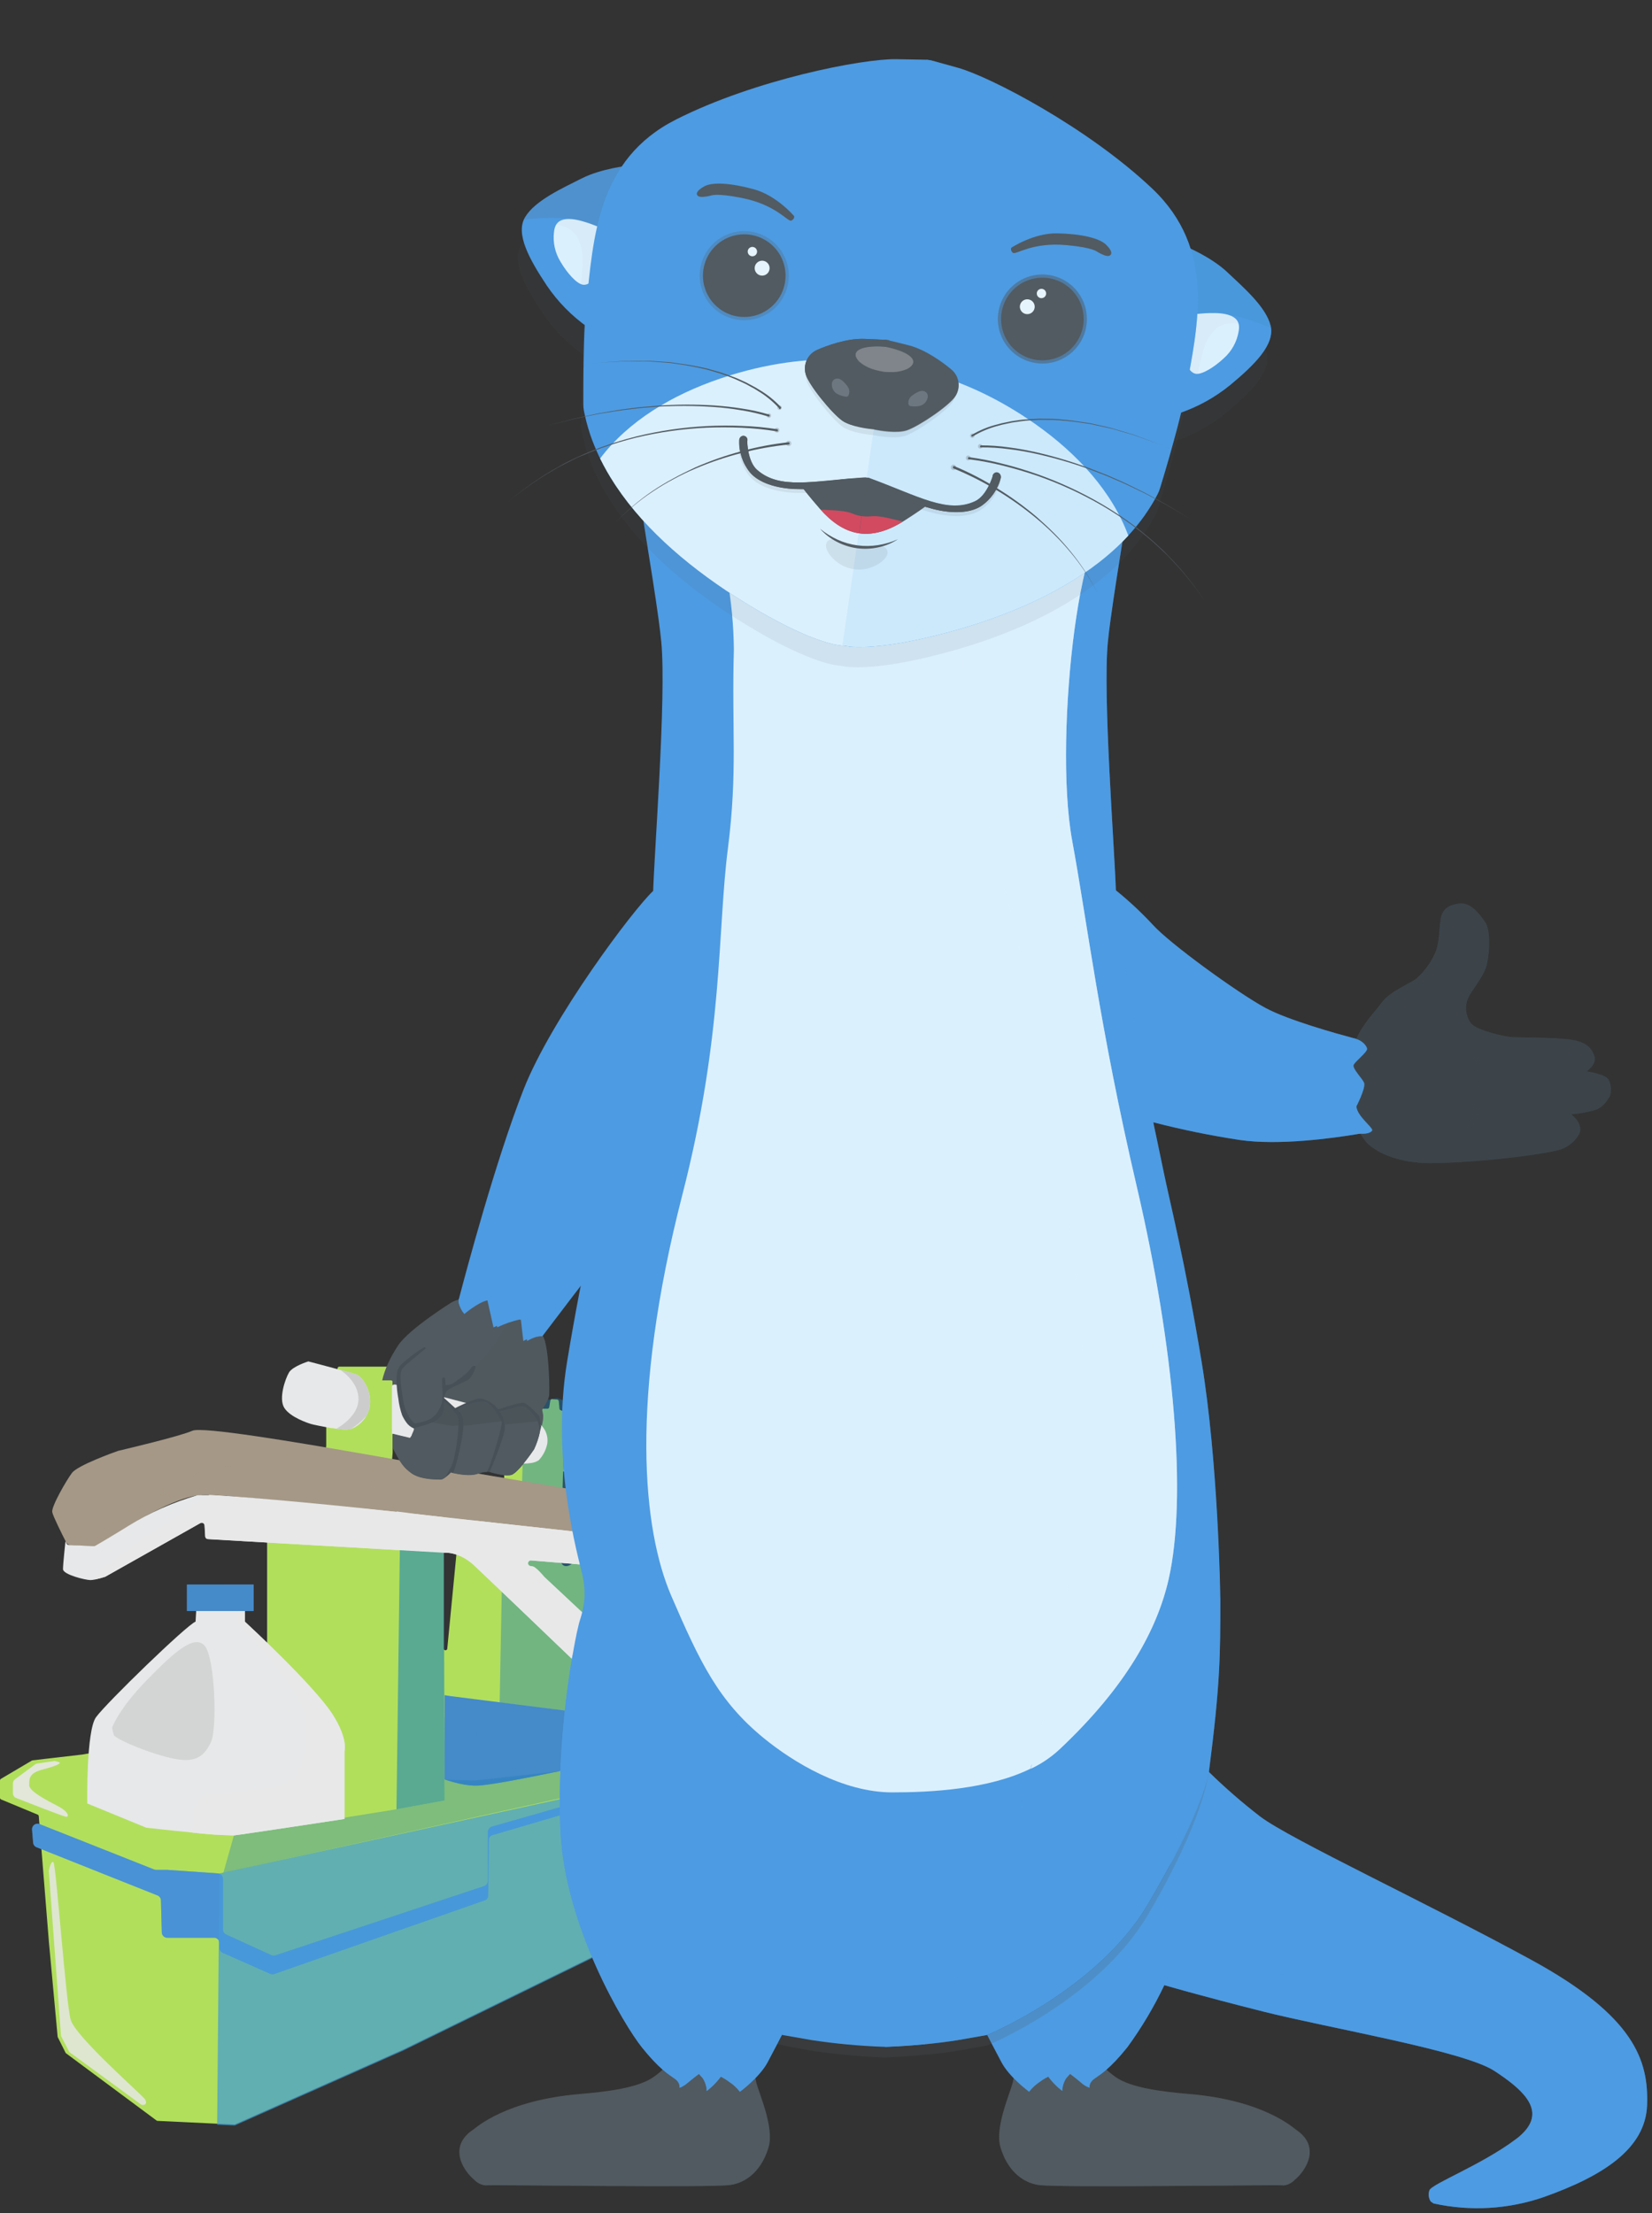 <svg width="262" height="351" viewBox="0 0 262 351" fill="none" xmlns="http://www.w3.org/2000/svg">
<rect x="0" y="0" width="262" height="351" fill="#333333" stroke="none"/>
<path d="M89.391 233.382L91.315 233.594C91.365 233.594 91.432 233.538 91.488 233.544C92.542 233.594 93.384 231.942 93.612 231.027C93.869 229.983 93.222 228.276 92.698 228.013C92.174 227.751 90.139 226.897 89.626 226.669C89.613 226.663 89.599 226.661 89.585 226.662C89.571 226.663 89.558 226.668 89.546 226.676C89.534 226.683 89.525 226.694 89.518 226.706C89.512 226.719 89.508 226.733 89.509 226.747L89.314 233.292C89.313 233.314 89.321 233.335 89.335 233.352C89.35 233.368 89.37 233.379 89.391 233.382Z" fill="#E7E8E9"/>
<path d="M86.012 223.572C85.768 225.011 85.349 226.414 84.763 227.751C84.284 228.471 82.371 230.301 81.418 230.541C80.995 230.612 80.564 230.612 80.141 230.541L81.552 224.565C81.56 224.52 81.559 224.473 81.547 224.429C81.536 224.384 81.514 224.343 81.485 224.308L80.927 223.655C80.881 223.606 80.854 223.542 80.85 223.475C80.847 223.408 80.868 223.341 80.908 223.288C80.949 223.234 81.007 223.197 81.073 223.183C81.139 223.168 81.208 223.177 81.267 223.209L81.931 223.538C81.97 223.557 82.013 223.566 82.056 223.566C82.099 223.566 82.142 223.557 82.181 223.538C82.22 223.519 82.254 223.492 82.281 223.458C82.309 223.424 82.328 223.385 82.338 223.343L82.472 222.751C82.486 222.69 82.52 222.635 82.568 222.595C82.616 222.555 82.676 222.531 82.739 222.528L83.676 222.483C83.765 222.759 83.808 223.047 83.804 223.337C83.808 223.412 83.842 223.482 83.897 223.532C83.952 223.582 84.025 223.608 84.1 223.605L86.012 223.572Z" fill="#3F9BD6"/>
<path d="M118.173 276.289V277.907C118.175 277.971 118.155 278.033 118.117 278.084C118.078 278.135 118.023 278.171 117.961 278.186L116.172 278.66C116.114 278.674 116.063 278.706 116.025 278.751C115.987 278.796 115.964 278.852 115.96 278.911L115.402 284.67C115.398 284.724 115.379 284.776 115.346 284.82C115.313 284.863 115.269 284.897 115.218 284.916L110.44 286.763C110.393 286.778 110.352 286.806 110.321 286.844C110.289 286.881 110.269 286.926 110.261 286.975C110.183 287.36 109.96 288.56 109.598 291.439C109.174 294.865 107.752 302.454 107.54 303.576C107.532 303.62 107.514 303.661 107.487 303.696C107.46 303.731 107.425 303.759 107.384 303.777L93.924 310.373L63.993 325.032L37.23 336.935C37.185 336.943 37.14 336.943 37.096 336.935L34.419 336.812L24.985 336.366C24.926 336.362 24.87 336.341 24.823 336.304L10.471 325.646C10.435 325.619 10.406 325.582 10.388 325.54L9.167 323.101C9.151 323.07 9.142 323.036 9.139 323.001L7.756 307.996L6.15 288.035C6.145 287.983 6.126 287.932 6.094 287.89C6.063 287.848 6.02 287.815 5.972 287.795L0.178 285.39C0.125 285.369 0.08 285.331 0.048 285.284C0.016 285.236 -0.001 285.18 2.45221e-05 285.122V282.332C0.006 282.288 0.023 282.246 0.048 282.209C0.073 282.172 0.106 282.142 0.145 282.12L5.046 279.224C5.08 279.203 5.118 279.189 5.158 279.185L13.075 278.264L42.125 273.191C42.192 273.18 42.253 273.145 42.297 273.093C42.34 273.041 42.365 272.975 42.365 272.907V243.331C42.366 243.28 42.38 243.229 42.407 243.185C42.434 243.141 42.472 243.105 42.517 243.08C42.563 243.056 42.614 243.044 42.666 243.046C42.717 243.048 42.767 243.064 42.811 243.092L44.378 244.141C44.423 244.17 44.475 244.185 44.528 244.185L47.461 244.241H47.562L50.004 243.393C50.055 243.375 50.1 243.343 50.133 243.301C50.167 243.258 50.188 243.207 50.193 243.153L51.738 229.275V225.698C51.735 225.677 51.735 225.657 51.738 225.636L53.539 216.976C53.552 216.911 53.587 216.853 53.637 216.812C53.688 216.77 53.752 216.747 53.818 216.747H61.98C62.057 216.747 62.131 216.778 62.185 216.832C62.24 216.886 62.27 216.96 62.27 217.037V226.568C62.315 226.663 62.226 226.769 62.27 226.859V230.43L61.083 245.072C61.079 245.115 61.085 245.157 61.1 245.197C61.115 245.236 61.138 245.272 61.169 245.302C61.199 245.331 61.236 245.353 61.276 245.367C61.316 245.38 61.359 245.385 61.401 245.379L63.073 245.201C63.117 245.195 63.159 245.18 63.196 245.157C63.234 245.134 63.266 245.103 63.291 245.067L64.763 242.64C64.796 242.6 64.817 242.551 64.824 242.5L65.727 231.641C66.926 232.271 68.593 232.377 69.948 232.377C70.099 232.365 70.244 232.317 70.372 232.238V261.518C70.389 261.578 70.426 261.632 70.476 261.669C70.527 261.707 70.588 261.728 70.651 261.728C70.714 261.728 70.775 261.707 70.826 261.669C70.876 261.632 70.912 261.578 70.93 261.518L72.547 244.833C72.551 244.773 72.575 244.716 72.614 244.671L79.895 236.021C79.939 235.968 79.963 235.901 79.962 235.832V231.105C79.96 231.083 79.96 231.06 79.962 231.038L80.119 230.374C80.541 230.445 80.973 230.445 81.395 230.374C82.349 230.134 84.261 228.304 84.741 227.584C85.333 226.252 85.76 224.852 86.012 223.415H86.826C86.893 223.414 86.958 223.389 87.008 223.345C87.059 223.302 87.093 223.242 87.105 223.176L87.278 222.138C87.29 222.066 87.329 222.001 87.387 221.956C87.445 221.912 87.517 221.891 87.59 221.898L88.36 221.97C88.426 221.976 88.489 222.005 88.536 222.052C88.584 222.099 88.614 222.16 88.622 222.227L88.728 223.41C88.732 223.462 88.75 223.512 88.78 223.554C88.811 223.596 88.852 223.63 88.9 223.65L89.397 223.856C89.451 223.877 89.498 223.915 89.53 223.964C89.562 224.013 89.578 224.071 89.575 224.13L88.889 247.444C88.889 247.444 89.001 248.488 89.926 248.37C90.746 248.27 92.296 246.696 92.636 246.356C92.681 246.311 92.708 246.252 92.714 246.189L93.958 232.88C93.962 232.808 93.994 232.74 94.047 232.691C94.1 232.642 94.17 232.616 94.242 232.617H94.755H94.822L96.996 233.131C97.06 233.146 97.116 233.183 97.156 233.234C97.195 233.286 97.216 233.35 97.214 233.415L96.534 277.098C96.533 277.158 96.551 277.217 96.585 277.267C96.619 277.317 96.667 277.355 96.723 277.377L98.636 278.08C98.697 278.099 98.764 278.099 98.825 278.08L109.542 274.603C109.588 274.592 109.636 274.592 109.681 274.603L117.934 275.987C118.003 275.999 118.066 276.037 118.111 276.092C118.155 276.148 118.177 276.218 118.173 276.289Z" fill="#B1DF5C"/>
<path d="M110.501 286.902L102.834 289.486C102.704 289.53 102.564 289.543 102.427 289.522C102.29 289.502 102.16 289.449 102.048 289.368C101.936 289.287 101.844 289.181 101.781 289.058C101.718 288.935 101.686 288.798 101.686 288.66V284.078C101.686 283.943 101.655 283.809 101.594 283.688C101.534 283.567 101.446 283.461 101.338 283.38C101.23 283.299 101.104 283.244 100.971 283.22C100.838 283.196 100.701 283.203 100.571 283.241L98.641 283.799L78.011 289.698C77.829 289.75 77.668 289.859 77.554 290.01C77.439 290.161 77.377 290.345 77.375 290.535V298.303C77.375 298.485 77.318 298.664 77.21 298.812C77.103 298.96 76.952 299.071 76.779 299.128L43.675 310.116C43.465 310.186 43.236 310.174 43.034 310.082L35.869 306.807C35.718 306.737 35.59 306.625 35.5 306.485C35.41 306.344 35.362 306.181 35.362 306.014V297.984C35.361 297.763 35.277 297.551 35.126 297.389C34.975 297.228 34.768 297.129 34.548 297.114L26.535 296.556H24.762C24.652 296.554 24.542 296.534 24.439 296.495L6.278 289.296C6.141 289.24 5.991 289.22 5.843 289.239C5.695 289.258 5.555 289.314 5.435 289.402C5.315 289.491 5.22 289.609 5.159 289.744C5.098 289.88 5.072 290.029 5.085 290.178L5.253 292.237C5.268 292.399 5.328 292.554 5.426 292.685C5.525 292.815 5.658 292.915 5.81 292.973L24.968 300.607C25.129 300.669 25.267 300.776 25.366 300.916C25.465 301.056 25.521 301.222 25.526 301.394L25.66 306.478C25.666 306.691 25.75 306.894 25.896 307.05C26.042 307.205 26.239 307.301 26.452 307.32H34.018C34.233 307.34 34.434 307.439 34.579 307.6C34.725 307.76 34.805 307.969 34.804 308.185V308.905C34.802 309.083 34.854 309.256 34.954 309.403C35.054 309.55 35.196 309.662 35.362 309.725L42.928 313.074C43.109 313.136 43.305 313.136 43.486 313.074L76.812 301.411C76.968 301.366 77.107 301.279 77.215 301.158C77.322 301.038 77.394 300.889 77.42 300.73L77.526 291.69C77.561 291.495 77.661 291.317 77.81 291.187C77.959 291.056 78.148 290.98 78.346 290.97L98.965 284.91C99.154 284.91 98.814 289.43 98.965 289.536L100.169 290.239C100.29 290.322 100.431 290.373 100.577 290.388C100.723 290.403 100.87 290.38 101.006 290.323L110.501 286.902Z" fill="#458AC9"/>
<g style="mix-blend-mode:multiply" opacity="0.42">
<path d="M79.243 270.028L79.667 247.517L82.667 239.509L82.89 232.138L86.012 223.578L86.815 222.004C86.815 222.004 88.309 221.73 88.365 221.73C88.421 221.73 90.467 222.528 90.467 222.528L97.526 245.207L96.662 268.917L89.564 271.328L79.237 270.028" fill="#1B7CB6"/>
</g>
<g style="mix-blend-mode:multiply" opacity="0.7">
<path d="M95.853 283.794L93.935 310.535L64.004 325.194L37.241 337.097C37.196 337.105 37.151 337.105 37.107 337.097L34.436 336.974L34.793 297.131L95.853 283.794Z" fill="#3F9BD6"/>
</g>
<path d="M110.44 248.186L110.111 248.85C110.042 248.99 109.94 249.112 109.815 249.204C109.689 249.297 109.543 249.358 109.389 249.383C109.235 249.407 109.078 249.395 108.93 249.346C108.782 249.297 108.647 249.213 108.538 249.102C107.005 247.539 104.217 244.732 103.52 244.353C103.202 244.185 99.857 244.007 95.58 243.51L74.152 241.038C74.152 241.038 38.568 237.221 32.752 237.048C26.936 236.875 15.757 245.218 15.049 245.218C14.586 245.218 12.819 245.14 11.703 245.089H11.285C11.11 245.079 10.94 245.022 10.794 244.923C10.648 244.825 10.531 244.69 10.454 244.531C9.858 243.359 8.425 240.508 8.285 239.822C8.113 238.957 10.516 234.799 11.414 233.6C12.311 232.4 18.026 230.352 18.662 230.129C18.695 230.112 18.731 230.1 18.768 230.095C19.549 229.911 28.526 227.796 30.522 226.909C32.066 226.222 46.842 228.694 57.241 230.514C60.837 231.139 63.932 231.691 65.733 232.004C70.266 232.785 84.646 235.196 94.42 236.836L103.57 238.371C103.695 238.39 103.814 238.435 103.921 238.501C104.028 238.567 104.121 238.653 104.195 238.756L110.378 247.16C110.483 247.308 110.544 247.483 110.555 247.664C110.566 247.846 110.526 248.026 110.44 248.186Z" fill="#A59886"/>
<g style="mix-blend-mode:multiply" opacity="0.31">
<path d="M95.904 243.432C87.234 242.428 74.158 241.038 74.158 241.038C74.158 241.038 38.574 237.221 32.758 237.048C26.942 236.875 15.758 245.218 15.049 245.218C14.586 245.218 12.819 245.14 11.704 245.089L32.401 233.053C34.332 232.616 36.313 232.445 38.289 232.545C41.484 232.724 59.633 235.045 59.633 235.045L57.241 230.525C60.838 231.15 63.932 231.702 65.733 232.015C70.266 232.796 84.646 235.207 94.421 236.847L95.904 243.432Z" fill="#A59886"/>
</g>
<path d="M109.988 250.396C109.823 250.648 109.693 250.923 109.603 251.211C109.333 251.794 108.969 252.329 108.527 252.795C108.484 252.842 108.431 252.88 108.373 252.906C108.314 252.932 108.251 252.946 108.187 252.946H104.412C104.342 252.947 104.272 252.93 104.209 252.898C104.146 252.866 104.091 252.82 104.05 252.762L101.351 249.034C101.314 248.982 101.266 248.938 101.21 248.906C101.154 248.874 101.092 248.855 101.028 248.85L91.694 248.08L84.234 247.472C84.172 247.467 84.11 247.475 84.051 247.496C83.993 247.517 83.939 247.55 83.894 247.592C83.849 247.635 83.813 247.686 83.789 247.743C83.765 247.8 83.753 247.862 83.754 247.924C83.752 248.036 83.794 248.144 83.871 248.225C83.939 248.299 84.029 248.348 84.128 248.365L84.496 248.426C84.981 248.504 86.168 249.883 86.302 250.056L86.336 250.095L95.536 258.705C95.585 258.75 95.644 258.783 95.707 258.803C95.77 258.823 95.838 258.83 95.904 258.822L96.132 258.789C96.241 258.771 96.353 258.795 96.445 258.856C96.898 259.152 97.315 259.5 97.688 259.894C98.123 260.413 97.688 261.456 96.127 263.454C95.762 263.989 95.256 264.412 94.666 264.678C94.076 264.944 93.423 265.042 92.781 264.96C92.692 264.946 92.608 264.905 92.541 264.843C91.276 263.627 77.487 250.407 75.184 248.253C72.881 246.099 70.634 246.233 70.378 246.25H70.322L32.964 244.101C32.855 244.096 32.751 244.05 32.672 243.973C32.594 243.896 32.547 243.793 32.54 243.683L32.434 241.931C32.431 241.854 32.407 241.78 32.366 241.716C32.325 241.651 32.269 241.598 32.202 241.562C32.134 241.525 32.059 241.507 31.983 241.508C31.906 241.509 31.831 241.53 31.765 241.568L16.711 250.056L16.633 250.089C16.099 250.265 15.555 250.408 15.005 250.519C14.783 250.566 14.557 250.592 14.33 250.597C13.549 250.597 9.992 249.726 9.992 248.861C9.992 247.996 10.382 244.447 10.382 244.447L10.566 244.805C10.602 244.875 10.656 244.935 10.723 244.977C10.789 245.019 10.866 245.043 10.945 245.044L14.899 245.206C14.98 245.208 15.061 245.188 15.133 245.15C15.49 244.95 16.806 244.191 20.357 241.998C23.747 239.902 27.404 238.274 31.23 237.16C33.198 236.668 58.334 239.286 58.334 239.286L62.878 239.788L70.4 240.619L103.297 244.246C103.388 244.254 103.474 244.292 103.543 244.353L109.893 249.816C109.977 249.884 110.032 249.981 110.05 250.088C110.067 250.195 110.045 250.304 109.988 250.396Z" fill="#E7E8E9"/>
<g style="mix-blend-mode:multiply">
<path d="M65.075 239.995V240.034L64.841 242.573C64.83 242.675 64.802 242.775 64.757 242.868L63.413 245.659C63.374 245.731 63.33 245.781 63.291 245.843L60.581 245.686L42.382 244.643L32.986 244.085C32.877 244.08 32.773 244.034 32.694 243.957C32.616 243.88 32.569 243.776 32.562 243.666L32.456 241.914C32.453 241.838 32.429 241.764 32.388 241.699C32.347 241.635 32.291 241.582 32.224 241.545C32.156 241.509 32.081 241.49 32.005 241.491C31.928 241.492 31.854 241.513 31.787 241.551L16.733 250.039L16.655 250.073C16.121 250.248 15.577 250.392 15.027 250.502C15.094 250.033 15.417 248.917 16.917 247.974C18.868 246.736 32.529 237.165 33.248 237.082C33.661 237.037 43.491 237.941 51.721 238.717L58.785 239.381L62.9 239.771V239.71L65.075 239.995Z" fill="#E8E8E9"/>
</g>
<g style="mix-blend-mode:multiply">
<path d="M96.127 263.459C95.761 263.994 95.256 264.418 94.666 264.684C94.075 264.95 93.423 265.047 92.781 264.966C92.692 264.951 92.608 264.911 92.541 264.849C91.276 263.632 77.487 250.413 75.184 248.259C72.881 246.105 70.634 246.239 70.378 246.255H70.322L66.764 246.049L63.263 245.848C63.302 245.787 63.347 245.736 63.386 245.664L64.729 242.874C64.774 242.781 64.802 242.681 64.813 242.578L65.047 240.039V240L67.11 240.24L70.355 240.625L90.752 242.857L91.922 248.114L84.206 247.483C84.144 247.478 84.082 247.487 84.023 247.507C83.965 247.528 83.911 247.561 83.866 247.603C83.821 247.646 83.785 247.697 83.761 247.754C83.737 247.812 83.725 247.873 83.726 247.935C83.724 248.047 83.766 248.155 83.843 248.236C83.911 248.31 84.001 248.359 84.1 248.376L84.468 248.437C84.953 248.515 86.14 249.894 86.274 250.067L86.308 250.106L95.508 258.716C95.557 258.761 95.616 258.794 95.679 258.815C95.743 258.835 95.81 258.841 95.876 258.833L96.104 258.8C96.213 258.782 96.325 258.806 96.417 258.867C96.87 259.163 97.287 259.511 97.66 259.905C98.123 260.418 97.688 261.473 96.127 263.459Z" fill="#E8E8E9"/>
</g>
<g style="mix-blend-mode:multiply" opacity="0.48">
<path d="M110.507 286.897L102.84 289.486C102.709 289.529 102.569 289.541 102.432 289.519C102.296 289.498 102.166 289.445 102.054 289.364C101.942 289.282 101.85 289.176 101.787 289.053C101.724 288.929 101.692 288.793 101.691 288.655V284.079C101.691 283.943 101.66 283.81 101.6 283.688C101.539 283.567 101.452 283.461 101.344 283.38C101.235 283.298 101.11 283.242 100.977 283.218C100.844 283.193 100.707 283.199 100.576 283.236L98.647 283.794L78.017 289.693C77.835 289.746 77.675 289.857 77.561 290.009C77.448 290.161 77.386 290.345 77.387 290.535V298.303C77.385 298.486 77.326 298.665 77.218 298.813C77.11 298.961 76.959 299.071 76.784 299.129L43.681 310.122C43.472 310.19 43.245 310.176 43.045 310.083L35.88 306.813C35.727 306.743 35.598 306.631 35.507 306.489C35.416 306.348 35.367 306.183 35.367 306.015V297.985C35.369 297.763 35.286 297.549 35.134 297.387C34.983 297.225 34.775 297.127 34.553 297.114L26.547 296.556H24.773C24.662 296.557 24.552 296.534 24.45 296.489L6.279 289.291C6.141 289.236 5.991 289.218 5.844 289.237C5.697 289.257 5.557 289.313 5.438 289.401C5.319 289.489 5.224 289.606 5.162 289.741C5.101 289.876 5.074 290.024 5.085 290.172L5.247 292.232C5.262 292.395 5.322 292.551 5.42 292.682C5.519 292.813 5.652 292.914 5.805 292.974L24.963 300.602C25.123 300.664 25.261 300.772 25.36 300.912C25.459 301.051 25.515 301.217 25.521 301.389L25.66 306.472C25.666 306.685 25.749 306.889 25.893 307.045C26.038 307.201 26.235 307.299 26.446 307.321H34.013C34.229 307.341 34.43 307.442 34.576 307.603C34.723 307.764 34.804 307.973 34.804 308.191V308.861C34.804 309.042 34.86 309.22 34.965 309.368C35.07 309.516 35.218 309.627 35.39 309.687L42.95 313.035C43.132 313.093 43.327 313.093 43.508 313.035L76.829 301.378C76.984 301.33 77.123 301.241 77.232 301.12C77.34 300.999 77.413 300.851 77.442 300.691L77.548 291.651C77.581 291.455 77.681 291.277 77.83 291.146C77.98 291.014 78.169 290.939 78.368 290.931L98.971 284.91C99.16 284.91 98.826 289.43 98.971 289.536L100.175 290.239C100.296 290.322 100.436 290.374 100.582 290.388C100.728 290.403 100.876 290.38 101.011 290.323L110.507 286.897Z" fill="#4D9BE2"/>
</g>
<path d="M92.48 276.64V278.258C92.483 278.292 92.483 278.325 92.48 278.359C92.456 278.468 92.395 278.566 92.308 278.636C92.221 278.706 92.112 278.744 92 278.744C91.921 278.743 91.843 278.762 91.773 278.799C91.703 278.836 91.643 278.89 91.599 278.956C91.545 279.037 91.516 279.132 91.515 279.229V279.905C91.516 279.982 91.497 280.059 91.461 280.128C91.425 280.197 91.373 280.256 91.309 280.301C91.254 280.341 91.191 280.369 91.125 280.385C90.567 280.513 89.396 280.764 87.969 281.065H87.863C84.339 281.807 79.165 282.84 76.572 283.124L76.087 283.169C73.857 283.348 71.543 282.516 70.511 282.226C70.511 282.226 70.511 280.876 70.511 280.641V279.916V275.915V272.371V268.85C70.511 268.85 71.264 268.973 71.559 269.012L90.261 271.372C90.365 271.384 90.462 271.429 90.538 271.5C90.615 271.572 90.666 271.666 90.684 271.769L91.454 275.708C91.466 275.76 91.487 275.809 91.515 275.853C91.558 275.93 91.62 275.993 91.696 276.037C91.771 276.082 91.857 276.105 91.945 276.104H92.028C92.141 276.104 92.251 276.143 92.34 276.214C92.428 276.285 92.489 276.384 92.513 276.495C92.519 276.546 92.508 276.597 92.48 276.64Z" fill="#458AC9"/>
<g style="mix-blend-mode:multiply" opacity="0.55">
<path d="M91.588 278.967C91.534 279.048 91.505 279.143 91.504 279.24V279.916C91.505 279.994 91.486 280.07 91.45 280.139C91.414 280.208 91.362 280.268 91.298 280.312C91.243 280.352 91.181 280.38 91.114 280.396C90.557 280.524 89.386 280.775 87.958 281.076H87.852C84.329 281.819 79.154 282.851 76.561 283.135L76.076 283.18C73.846 283.359 71.532 282.527 70.501 282.237C70.501 282.237 70.501 280.887 70.501 280.652V279.927V275.926V272.382C71.683 272.65 74.18 273.219 74.794 273.398L75.602 273.627L75.742 277.505L75.87 281.082L91.588 278.967Z" fill="#458AC9"/>
</g>
<g style="mix-blend-mode:multiply">
<path d="M92.48 277.232C92.48 277.611 92.48 278.035 92.48 278.348C92.48 278.632 92.48 278.833 92.48 278.833L91.599 278.95L75.87 281.088L70.523 279.933V275.931C72.05 276.406 74.682 277.215 75.753 277.511L76.171 277.617C76.729 277.717 89.09 276.177 91.504 275.87L91.911 275.82C91.911 275.82 92.43 275.993 92.469 276.378C92.469 276.406 92.469 276.445 92.469 276.489C92.475 276.718 92.48 276.958 92.48 277.232Z" fill="#458AC9"/>
</g>
<path opacity="0.34" d="M88.856 280.892L75.368 282.393L70.511 282.265V285.552L62.878 286.947L37.096 291.087L35.423 297.019L88.761 285.222L88.856 280.892Z" fill="#1B7CB6"/>
<path d="M158.642 340.434C158.787 340.961 158.973 341.476 159.2 341.974C160.242 344.323 162.133 346.131 164.697 346.528C167.803 347.008 202.507 346.466 203.611 346.595C204.225 346.522 204.798 346.247 205.239 345.813C207.23 344.189 209.499 340.412 205.546 337.767C205.022 337.415 200.377 333.096 188.601 332.103C184.425 331.751 179.323 331.143 176.892 329.391C176.278 328.962 175.705 328.478 175.18 327.945C174.948 327.725 174.759 327.464 174.622 327.175C174.594 327.112 174.581 327.043 174.583 326.974L173.686 326.07L167.831 325.551L160.822 327.32C160.908 327.946 160.908 328.581 160.822 329.206C160.786 329.508 160.734 329.808 160.666 330.105L160.582 330.423C160.114 332.164 157.806 337.365 158.642 340.434Z" fill="#515A60"/>
<g style="mix-blend-mode:multiply" opacity="0.2">
<path d="M158.642 340.434C158.787 340.961 158.973 341.476 159.2 341.974C160.242 344.323 162.133 346.131 164.697 346.528C167.803 347.007 202.507 346.466 203.611 346.595C204.225 346.522 204.798 346.247 205.239 345.813C207.23 344.189 209.499 340.412 205.546 337.767C205.022 337.415 200.377 333.096 188.601 332.103C184.425 331.751 179.323 331.143 176.892 329.391C176.278 328.962 175.705 328.478 175.18 327.945C174.948 327.725 174.759 327.464 174.622 327.175C174.594 327.112 174.581 327.043 174.583 326.974L173.686 326.07L167.831 325.551L160.822 327.32C160.908 327.946 160.908 328.581 160.822 329.206C160.786 329.508 160.734 329.808 160.666 330.105L160.582 330.423C160.114 332.164 157.806 337.365 158.642 340.434Z" fill="#515A60"/>
</g>
<g style="mix-blend-mode:multiply" opacity="0.4">
<path d="M159.194 341.974C160.237 344.323 162.127 346.131 164.692 346.528C167.798 347.008 202.501 346.466 203.605 346.595C204.22 346.522 204.793 346.247 205.234 345.813H165.612C165.612 345.813 163.019 345.752 160.672 343.124C160.263 342.644 159.76 342.253 159.194 341.974Z" fill="#515A60"/>
</g>
<g style="mix-blend-mode:multiply" opacity="0.4">
<path d="M160.672 330.111C161.403 330.73 162.836 331.885 162.836 331.885L163.198 331.489C164.112 330.518 166.092 329.954 166.092 329.954C166.092 329.954 166.861 330.797 167.346 331.243C167.582 331.466 167.856 331.643 168.155 331.768C168.155 331.768 168.188 331.768 168.244 331.104C168.35 329.988 169.766 329.43 169.766 329.43C169.766 329.43 170.246 329.787 171.021 330.445C171.468 330.841 171.984 331.152 172.543 331.361C172.506 331.177 172.495 330.989 172.51 330.803C172.51 330.356 172.409 330.529 173.067 329.971C173.368 329.703 174.383 328.693 175.18 327.918L175.816 327.321L175.989 327.17C175.242 327.03 176.022 327.348 175.208 327.226L174.651 327.148C174.221 327.086 173.809 327.036 173.407 326.997C167.441 326.439 163.031 327.131 160.851 329.168C160.808 329.485 160.749 329.8 160.672 330.111Z" fill="#515A60"/>
</g>
<path d="M121.926 340.434C121.781 340.962 121.595 341.477 121.368 341.975C120.326 344.324 118.435 346.132 115.871 346.528C112.765 347.008 78.061 346.467 76.957 346.595C76.343 346.523 75.77 346.248 75.329 345.814C73.338 344.19 71.069 340.412 75.022 337.767C75.546 337.415 80.191 333.096 91.967 332.103C96.143 331.751 101.245 331.143 103.676 329.391C104.29 328.962 104.863 328.479 105.388 327.946C105.62 327.726 105.809 327.465 105.946 327.176C105.974 327.113 105.987 327.044 105.985 326.975L106.882 326.071L112.737 325.552L119.746 327.321C119.66 327.946 119.66 328.581 119.746 329.207C119.782 329.509 119.834 329.809 119.902 330.105L119.985 330.423C120.454 332.164 122.762 337.365 121.926 340.434Z" fill="#515A60"/>
<g style="mix-blend-mode:multiply" opacity="0.2">
<path d="M121.374 341.974C120.331 344.323 118.441 346.131 115.876 346.528C112.77 347.008 78.067 346.466 76.963 346.595C76.348 346.522 75.776 346.247 75.335 345.813H114.956C114.956 345.813 117.549 345.752 119.896 343.124C120.305 342.644 120.808 342.253 121.374 341.974Z" fill="#515A60"/>
</g>
<g style="mix-blend-mode:multiply" opacity="0.2">
<path d="M119.897 330.111C119.166 330.73 117.733 331.885 117.733 331.885L117.371 331.489C116.456 330.518 114.477 329.954 114.477 329.954C114.477 329.954 113.707 330.797 113.222 331.243C112.987 331.466 112.713 331.643 112.414 331.768C112.414 331.768 112.38 331.768 112.325 331.104C112.219 329.988 110.802 329.43 110.802 329.43C110.802 329.43 110.323 329.787 109.548 330.445C109.101 330.841 108.585 331.152 108.026 331.361C108.062 331.177 108.074 330.989 108.059 330.803C108.059 330.356 108.159 330.529 107.502 329.971C107.2 329.703 106.186 328.693 105.388 327.918L104.753 327.321L104.58 327.17C105.327 327.03 104.546 327.348 105.36 327.226L105.918 327.148C106.347 327.086 106.76 327.036 107.161 326.997C113.128 326.439 117.538 327.131 119.718 329.168C119.76 329.485 119.82 329.8 119.897 330.111Z" fill="#515A60"/>
</g>
<path d="M261.221 333.849C260.981 340.869 254.05 345.172 244.85 348.442C239.221 350.39 233.164 350.742 227.348 349.457L226.907 349.15C226.738 348.89 226.632 348.595 226.596 348.287C226.56 347.979 226.596 347.667 226.701 347.376C227.063 346.36 235.014 343.336 240.428 339.256C241.069 338.792 241.644 338.242 242.135 337.621C244.733 334.217 241.192 331.187 236.999 328.436C232.137 325.25 210.793 321.662 200.355 319.028C189.917 316.394 184.665 314.837 184.665 314.837C184.665 314.837 184.158 311.796 183.728 309.056C183.422 307.069 183.171 305.239 183.171 304.837C183.171 303.883 190.018 279.648 191.133 280.524C191.296 280.654 191.497 280.827 191.735 281.043C194.3 283.55 197.009 285.905 199.848 288.097C204.582 291.685 226.338 301.813 242.832 310.819C259.325 319.826 261.455 326.835 261.221 333.849Z" fill="#4D9BE2"/>
<g style="mix-blend-mode:multiply" opacity="0.5">
<path d="M261.221 333.849C260.981 340.869 254.05 345.172 244.85 348.442C239.221 350.39 233.164 350.742 227.348 349.457L226.907 349.15C226.738 348.89 226.632 348.595 226.596 348.287C226.56 347.979 226.596 347.667 226.701 347.376C227.063 346.36 235.014 343.336 240.428 339.256C241.069 338.792 241.644 338.242 242.135 337.621C244.733 334.217 241.192 331.187 236.999 328.436C232.137 325.25 210.793 321.662 200.355 319.028C189.917 316.394 184.665 314.837 184.665 314.837C184.665 314.837 184.158 311.796 183.728 309.056C183.422 307.069 183.171 305.239 183.171 304.837C183.171 303.883 190.018 279.648 191.133 280.524C191.296 280.654 191.497 280.827 191.735 281.043C194.3 283.55 197.009 285.905 199.848 288.097C204.582 291.685 226.338 301.813 242.832 310.819C259.325 319.826 261.455 326.835 261.221 333.849Z" fill="#4D9BE2"/>
</g>
<g style="mix-blend-mode:multiply" opacity="0.16">
<path d="M242.134 337.616C244.733 334.212 241.192 331.182 236.999 328.431C232.137 325.244 210.793 321.656 200.355 319.022C189.917 316.388 184.665 314.831 184.665 314.831C183.02 318.295 181.054 321.596 178.793 324.692C176.044 328.118 174.533 328.994 173.574 329.675C172.615 330.356 172.816 331.109 172.816 331.109C172.279 330.928 171.789 330.629 171.383 330.233L171.277 330.144C172.292 329.202 173.206 328.156 174.004 327.024C176.08 324.271 177.978 321.388 179.685 318.392C180.75 316.349 183.07 312.298 184.642 309.363C185.133 308.442 185.674 306.813 186.019 306.31C187.486 304.19 187.597 305.055 188.317 305.267C188.426 305.308 188.531 305.36 188.629 305.423C190.514 306.45 199.697 312.371 210.012 315.886C221.164 319.686 237.93 325.027 240.958 327.047C241.985 327.711 242.859 328.588 243.518 329.619C244.178 330.65 244.609 331.811 244.783 333.023C244.85 334.016 244.248 336.159 242.134 337.616Z" fill="#4D9BE2"/>
</g>
<path d="M118.631 157.881C117.917 162.663 102.143 191.48 99.545 194.471C98.987 195.107 98.062 196.257 96.941 197.685C93.3 202.311 87.64 209.778 86.302 211.541L86.018 211.92L81.686 210.135L72.669 206.446C72.669 206.446 72.697 206.329 72.759 206.106L72.881 205.62C73.924 201.636 78.602 184.086 83.029 172.803C87.456 161.519 100.481 144.176 103.587 141.302C105.884 139.176 111.271 139.829 115.408 141.118C120.114 142.613 119.35 153.093 118.631 157.881Z" fill="#4D9BE2"/>
<path d="M158.024 268.465C157.661 268.973 157.321 269.202 157.137 268.834C157.025 268.61 157.466 268.521 158.024 268.465Z" fill="#DBF0FD"/>
<g style="mix-blend-mode:multiply" opacity="0.5">
<path d="M155.174 66.872C155.338 66.872 155.47 66.74 155.47 66.576C155.47 66.413 155.338 66.281 155.174 66.281C155.011 66.281 154.879 66.413 154.879 66.576C154.879 66.74 155.011 66.872 155.174 66.872Z" fill="#515A60"/>
</g>
<path d="M217.149 179.527C217.149 179.527 216.636 179.627 215.744 179.783L215.231 179.873C211.445 180.503 202.836 181.703 196.641 180.799C192.041 180.104 187.48 179.173 182.975 178.009C182.161 177.797 181.704 177.668 181.704 177.668C181.704 177.668 181.035 176.742 180.065 175.163C177.639 171.206 173.374 163.132 173.184 155.269C172.944 144.265 176.128 140.521 176.128 140.521L176.976 141.207C179.05 142.883 181.003 144.705 182.819 146.659C185.451 149.605 196.285 157.473 200.662 159.839C204.319 161.815 212.136 163.974 214.601 164.633L215.108 164.767L215.37 164.834L216.257 172.25L217.149 179.527Z" fill="#4D9BE2"/>
<g style="mix-blend-mode:multiply" opacity="0.4">
<path d="M217.149 179.527C217.149 179.527 216.636 179.627 215.744 179.783L215.231 179.873C211.445 180.503 202.836 181.703 196.641 180.799C192.041 180.104 187.48 179.173 182.975 178.009C182.161 177.797 181.704 177.668 181.704 177.668C181.704 177.668 181.035 176.742 180.065 175.163C177.639 171.206 173.374 163.132 173.184 155.269C172.944 144.265 176.128 140.521 176.128 140.521L176.976 141.207C179.05 142.883 181.003 144.705 182.819 146.659C185.451 149.605 196.285 157.473 200.662 159.839C204.319 161.815 212.136 163.974 214.601 164.633L215.108 164.767L215.37 164.834L216.257 172.25L217.149 179.527Z" fill="#4D9BE2"/>
</g>
<path d="M191.701 290.451C191.375 295.555 190.333 300.587 188.607 305.401C187.491 308.625 186.172 311.774 184.659 314.831C183.014 318.295 181.049 321.596 178.788 324.692C176.039 328.118 174.528 328.994 173.569 329.675C172.61 330.356 172.81 331.109 172.81 331.109C172.273 330.928 171.784 330.628 171.377 330.233L171.272 330.144C170.374 329.396 169.705 328.916 169.705 328.916L169.108 329.591C168.71 330.197 168.489 330.903 168.472 331.628L167.753 331.025C167.198 330.517 166.692 329.956 166.242 329.351C165.767 329.591 165.314 329.871 164.887 330.188C164.248 330.611 163.682 331.137 163.214 331.745C163.036 331.611 160.081 329.407 158.843 327.086C157.605 324.764 156.574 322.744 156.574 322.744C156.574 322.744 174.059 315.551 182.038 302.041C190.96 286.975 191.724 281.043 191.724 281.043C191.328 284.095 191.852 287.293 191.701 290.451Z" fill="#4D9BE2"/>
<g style="mix-blend-mode:multiply" opacity="0.4">
<path d="M191.701 290.451C191.375 295.555 190.333 300.587 188.607 305.401C187.491 308.625 186.172 311.774 184.659 314.831C183.014 318.295 181.049 321.596 178.788 324.692C176.039 328.118 174.528 328.994 173.569 329.675C172.61 330.356 172.81 331.109 172.81 331.109C172.273 330.928 171.784 330.628 171.377 330.233L171.272 330.144C170.374 329.396 169.705 328.916 169.705 328.916L169.108 329.591C168.71 330.197 168.489 330.903 168.472 331.628L167.753 331.025C167.198 330.517 166.692 329.956 166.242 329.351C165.767 329.591 165.314 329.871 164.887 330.188C164.248 330.611 163.682 331.137 163.214 331.745C163.036 331.611 160.081 329.407 158.843 327.086C157.605 324.764 156.574 322.744 156.574 322.744C156.574 322.744 174.059 315.551 182.038 302.041C190.96 286.975 191.724 281.043 191.724 281.043C191.328 284.095 191.852 287.293 191.701 290.451Z" fill="#4D9BE2"/>
</g>
<g style="mix-blend-mode:multiply" opacity="0.2">
<path d="M192.644 255.502C192.644 264.235 193.541 266.997 191.724 281.037C191.724 281.037 190.949 288.621 182.039 303.71C174.06 317.22 156.574 324.413 156.574 324.413L151.796 325.25C150.234 325.529 148.422 325.735 146.705 325.891C144.112 326.131 141.687 326.254 140.605 326.299H139.969C136.221 326.158 132.483 325.808 128.773 325.25C124.028 324.418 123.247 324.189 123.247 324.189L90.796 264.196C90.858 263.844 90.913 263.51 90.975 263.192L91.209 261.936C91.248 261.757 91.281 261.584 91.315 261.423C91.348 261.261 91.371 261.16 91.393 261.032C91.396 261.023 91.396 261.013 91.393 261.004C91.421 260.893 91.443 260.775 91.466 260.669C91.594 260.078 91.711 259.581 91.806 259.202C91.806 259.129 91.85 259.062 91.867 258.995C91.884 258.928 91.934 258.744 91.967 258.644C92.062 258.348 92.146 258.086 92.224 257.773C92.302 257.461 92.374 257.215 92.43 256.919C92.536 256.434 92.61 255.942 92.653 255.446C92.653 255.279 92.681 255.106 92.687 254.933C92.692 254.76 92.687 254.464 92.687 254.224L169.136 254.782L192.555 255.089C192.577 255.228 192.607 255.366 192.644 255.502Z" fill="#515A60"/>
</g>
<path d="M193.541 253.605C193.541 262.338 193.541 266.997 191.724 281.037C191.724 281.037 190.949 286.947 182.039 302.036C174.06 315.546 156.574 322.739 156.574 322.739L151.796 323.576C148.088 324.134 144.352 324.484 140.605 324.625H140.287V96.643C140.287 96.643 144.023 97.262 154.567 92.698C166.549 87.508 177.182 79.707 180.628 69.188C179.162 79.115 177.11 91.035 176.139 98.205C175.939 99.651 175.788 100.901 175.693 101.9C174.896 110.354 176.708 133.752 176.976 141.252C176.976 141.603 176.976 141.921 177.004 142.2C177.004 142.306 177.004 142.423 177.004 142.546C177.132 145.336 178.152 151.804 179.323 158.495C179.326 158.532 179.326 158.569 179.323 158.606C179.323 158.634 179.323 158.673 179.323 158.718C180.784 167.06 182.462 175.715 182.92 178.053L183.042 178.667C183.042 178.667 183.639 181.418 184.598 186.083C185.557 190.749 187.943 200.073 190.57 215.977C193.196 231.881 193.541 252.734 193.541 253.605Z" fill="#4D9BE2"/>
<path d="M169.147 253.102C167.756 262.333 165.855 271.48 163.454 280.501C161.267 288.776 158.601 296.917 155.47 304.882C152.929 311.49 150.002 317.942 146.705 324.206C144.112 324.446 141.686 324.569 140.605 324.613H139.969C136.22 324.473 132.482 324.123 128.773 323.564L123.994 322.727C123.994 322.727 123.002 324.68 121.725 327.069C120.448 329.457 117.343 331.734 117.343 331.734C116.875 331.126 116.309 330.6 115.67 330.177C115.244 329.861 114.793 329.581 114.32 329.34C113.87 329.946 113.362 330.506 112.804 331.014L112.09 331.617C112.07 330.891 111.848 330.186 111.449 329.58L110.852 328.905C110.852 328.905 110.139 329.424 109.18 330.222C108.842 330.523 108.467 330.78 108.064 330.986C107.971 331.036 107.872 331.073 107.769 331.098C107.769 331.098 107.97 330.339 107.011 329.664C106.052 328.988 104.541 328.107 101.797 324.68C99.054 321.254 89.609 305.624 88.889 290.44C88.712 286.365 88.753 282.284 89.012 278.214L89.062 277.41C89.162 275.859 89.285 274.354 89.43 272.896C89.433 272.855 89.433 272.814 89.43 272.773C89.514 271.88 89.609 271.004 89.709 270.161C89.748 269.832 89.787 269.503 89.826 269.185C89.865 268.867 89.921 268.448 89.965 268.069L89.999 267.812C90.116 266.93 90.233 266.082 90.356 265.284C90.417 264.882 90.478 264.492 90.534 264.118C90.568 263.928 90.596 263.738 90.629 263.56C90.69 263.191 90.746 262.84 90.807 262.494C90.869 262.148 90.924 261.808 90.986 261.49C91.064 261.043 91.142 260.625 91.22 260.234C91.259 260.055 91.292 259.882 91.326 259.721C91.359 259.559 91.382 259.458 91.404 259.33C91.407 259.321 91.407 259.311 91.404 259.302C91.432 259.19 91.454 259.073 91.476 258.967C91.605 258.376 91.722 257.879 91.817 257.5C91.817 257.427 91.861 257.36 91.878 257.293C91.895 257.226 91.945 257.042 91.978 256.942C92.073 256.646 92.157 256.384 92.235 256.071C92.313 255.759 92.385 255.513 92.441 255.217C92.544 254.731 92.618 254.239 92.664 253.744C92.664 253.571 92.692 253.404 92.698 253.231C92.703 253.058 92.698 252.762 92.698 252.522C92.698 252.282 92.698 252.009 92.664 251.746C92.607 251.04 92.497 250.338 92.335 249.648C91.739 247.014 87.317 231.83 89.943 215.927C92.569 200.023 94.961 190.698 95.92 186.033C96.879 181.368 97.47 178.617 97.47 178.617C97.47 178.617 103.448 148.366 103.565 142.15C103.682 135.934 105.717 110.7 104.881 101.849C104.786 100.85 104.635 99.617 104.44 98.155C103.464 90.996 101.401 79.065 99.935 69.138C103.37 79.673 114.014 87.486 126.007 92.681C136.551 97.246 140.287 96.626 140.287 96.626C140.287 96.626 143.164 97.106 151.004 94.126C153.384 110.164 155.654 127.251 158.564 138.076C163.583 156.731 169.326 185.91 171.283 209.347C172.258 221.055 171.656 236.434 169.147 253.102Z" fill="#4D9BE2"/>
<g style="mix-blend-mode:multiply" opacity="0.4">
<path d="M193.541 253.605C193.541 262.338 193.541 266.997 191.724 281.037C191.724 281.037 190.949 286.947 182.039 302.036C174.06 315.546 156.574 322.739 156.574 322.739L151.796 323.576C150.234 323.855 148.422 324.061 146.705 324.217C150.003 317.953 152.929 311.501 155.47 304.893C158.601 296.928 161.267 288.787 163.455 280.513C165.856 271.488 167.756 262.337 169.147 253.102C171.656 236.423 172.259 221.044 171.283 209.353C169.326 185.916 163.583 156.737 158.565 138.082C155.654 127.256 153.385 110.181 151.004 94.132C152.119 93.724 153.279 93.245 154.567 92.686C166.549 87.497 177.182 79.696 180.628 69.177C179.161 79.104 177.11 91.023 176.139 98.194C175.939 99.639 175.788 100.889 175.693 101.888C174.896 110.342 176.708 133.74 176.976 141.24C176.976 141.592 176.976 141.91 177.004 142.189C177.004 142.295 177.004 142.412 177.004 142.535C177.132 145.325 178.152 151.793 179.323 158.483C179.326 158.521 179.326 158.558 179.323 158.595C179.323 158.623 179.323 158.662 179.323 158.707C180.784 167.049 182.462 175.704 182.92 178.042L183.042 178.656C183.042 178.656 183.639 181.407 184.598 186.072C185.557 190.737 187.943 200.062 190.57 215.966C193.062 231.032 193.447 250.524 193.48 253.309C193.541 253.454 193.541 253.56 193.541 253.605Z" fill="#4D9BE2"/>
</g>
<path d="M172.283 208.364C170.326 184.927 164.583 155.748 159.565 137.093C156.654 126.267 154.385 109.192 152.004 93.143C149.325 94.225 146.538 95.018 143.69 95.509C143.579 95.509 143.473 95.543 143.373 95.554C143.272 95.565 143.044 95.598 142.893 95.609H142.815C142.642 95.609 142.486 95.643 142.347 95.649C141.994 95.684 141.639 95.684 141.287 95.649C141.011 95.674 140.733 95.674 140.456 95.649H140.105H139.771L139.447 95.615L139.185 95.582C138.925 95.548 138.635 95.504 138.315 95.448C136.633 95.137 134.974 94.706 133.353 94.159L132.461 93.863L131.463 93.506C130.136 93.026 128.675 92.44 127.002 91.726C119.257 88.377 112.076 83.913 107.041 78.333C107.883 82.697 115.404 86.597 116.313 90.61C116.989 94.373 117.349 98.187 117.389 102.01C117.027 114.683 118.008 121.301 116.436 133.617C114.763 146.719 115.761 163.053 109.215 188.504C100.852 221.043 102.931 241.6 107.47 252.119C112.009 262.638 114.958 268.776 122.051 274.597C126.768 278.469 134.635 283.268 142.508 283.268C148.703 283.268 157.797 282.772 164.449 279.502C171.564 252.873 173.783 226.283 172.283 208.364ZM158.137 267.833C158.026 267.61 158.466 267.521 159.024 267.465C158.661 267.973 158.321 268.202 158.137 267.833Z" fill="#DBF0FD"/>
<path d="M180.315 188.316C174.338 162.702 172.437 146.302 170.039 133.311C168.489 124.823 168.924 110.934 170.407 99.863C170.786 97.073 171.227 94.467 171.751 92.05C172.638 88.022 173.686 83.68 174.539 79.305C169.521 84.885 162.322 89.322 154.578 92.698C153.29 93.256 152.108 93.736 151.015 94.143C153.396 110.181 155.665 127.268 158.575 138.093C163.594 156.748 169.337 185.927 171.294 209.364C172.794 227.283 170.575 253.873 163.488 280.513C165.117 279.747 166.621 278.738 167.948 277.522C178.81 267.327 183.561 258.242 185.339 250.474C188.272 237.506 186.287 213.907 180.315 188.316Z" fill="#DBF0FD"/>
<g style="mix-blend-mode:multiply" opacity="0.5">
<path d="M180.315 188.316C174.338 162.702 172.437 146.302 170.039 133.311C168.489 124.823 168.924 110.934 170.407 99.863C170.786 97.073 171.227 94.467 171.751 92.05C172.638 88.022 173.686 83.68 174.539 79.305C169.521 84.885 162.322 89.322 154.578 92.698C153.29 93.256 152.108 93.736 151.015 94.143C153.396 110.181 155.665 127.268 158.575 138.093C163.594 156.748 169.337 185.927 171.294 209.364C172.794 227.283 170.575 253.873 163.488 280.513C165.117 279.747 166.621 278.738 167.948 277.522C178.81 267.327 183.561 258.242 185.339 250.474C188.272 237.506 186.287 213.907 180.315 188.316Z" fill="#DBF0FD"/>
</g>
<path d="M171.283 209.364C169.326 185.927 163.583 156.748 158.565 138.093C155.654 127.267 153.385 110.192 151.004 94.143C148.325 95.225 145.538 96.018 142.69 96.509C142.579 96.509 142.473 96.543 142.373 96.554C142.272 96.565 142.044 96.598 141.893 96.609H141.815C141.642 96.609 141.486 96.643 141.347 96.649C140.994 96.684 140.639 96.684 140.287 96.649C140.011 96.674 139.733 96.674 139.456 96.649H139.105H138.771L138.447 96.615L138.185 96.582C137.925 96.548 137.635 96.504 137.315 96.448C135.633 96.137 133.974 95.706 132.353 95.159L131.461 94.863L130.463 94.506C129.136 94.026 127.675 93.44 126.002 92.726C118.257 89.377 111.076 84.913 106.041 79.333C106.883 83.697 114.404 87.597 115.313 91.61C115.989 95.373 116.349 99.187 116.389 103.01C116.027 115.683 117.008 122.301 115.436 134.617C113.763 147.719 114.761 164.053 108.215 189.504C99.852 222.043 101.931 242.6 106.47 253.119C111.009 263.638 113.958 269.776 121.051 275.597C125.768 279.469 133.635 284.268 141.508 284.268C147.703 284.268 156.797 283.772 163.449 280.502C170.564 253.873 172.783 227.283 171.283 209.364ZM157.137 268.833C157.026 268.61 157.466 268.521 158.024 268.465C157.661 268.973 157.321 269.202 157.137 268.833Z" fill="#DBF0FD"/>
<path d="M158.024 268.465C157.661 268.973 157.321 269.202 157.137 268.834C157.025 268.61 157.466 268.521 158.024 268.465Z" fill="#DBF0FD"/>
<path d="M255.243 173.996L254.908 174.493C254.495 175.142 253.902 175.658 253.202 175.977C251.895 176.387 250.543 176.64 249.176 176.731C249.266 176.792 249.528 177.027 249.528 177.027C249.528 177.027 249.583 177.071 249.667 177.155C250.198 177.635 250.541 178.287 250.637 178.996C250.648 179.289 250.589 179.58 250.464 179.845C249.869 180.915 248.924 181.748 247.788 182.205C246.154 182.942 235.075 184.387 227.269 184.465H226.857C219.368 184.42 216.675 181.117 216.675 181.117L216.118 180.369C215.984 180.168 215.85 179.973 215.727 179.772C214.244 177.4 213.653 175.152 214.45 171.095C214.646 170.124 214.105 167.998 214.607 166.184C214.739 165.703 214.908 165.233 215.114 164.778C216.196 162.3 218.064 160.487 219.168 158.98C220.472 157.2 223.6 156.034 224.654 155.197C225.868 154.118 226.847 152.802 227.531 151.329C228.278 149.817 228.206 147.953 228.457 145.995C228.708 144.036 229.851 143.517 231.512 143.294C233.185 143.082 234.668 144.895 235.611 146.352C236.553 147.808 236.168 152.072 235.655 153.511C235.142 154.951 233.899 156.458 233.068 157.875C232.664 158.562 232.474 159.353 232.522 160.148C232.569 160.943 232.853 161.706 233.336 162.339C234.328 163.455 238.811 164.454 239.948 164.499C241.086 164.544 247.911 164.532 249.812 164.996C251.713 165.459 252.472 166.262 252.862 167.479L252.89 167.562C253.263 168.824 251.63 169.901 251.63 169.901C252.319 170.018 253.001 170.178 253.67 170.38C254.065 170.488 254.442 170.655 254.786 170.877C255.633 171.491 255.633 173.427 255.243 173.996Z" fill="#3C444A"/>
<path d="M254.674 173.997L254.34 174.493C253.926 175.142 253.333 175.658 252.633 175.978C251.326 176.387 249.975 176.64 248.608 176.731C248.697 176.792 248.959 177.027 248.959 177.027C248.959 177.027 249.015 177.071 249.098 177.155C249.629 177.635 249.973 178.287 250.069 178.996C250.08 179.289 250.02 179.58 249.896 179.845C249.3 180.915 248.355 181.749 247.219 182.205C245.597 182.936 234.652 184.37 226.857 184.465C219.368 184.42 216.675 181.117 216.675 181.117L216.118 180.369C215.984 180.168 215.85 179.973 215.727 179.772C214.244 177.401 213.653 175.152 214.45 171.095C214.646 170.124 214.105 167.998 214.607 166.184C214.739 165.703 214.908 165.233 215.114 164.778C216.196 162.3 218.064 160.487 219.168 158.98C220.472 157.2 223.6 156.034 224.654 155.197C225.868 154.118 226.847 152.802 227.531 151.33C228.278 149.817 228.206 147.953 228.457 145.995C228.708 144.036 229.851 143.517 231.512 143.294C232.945 143.495 234.211 145.063 235.042 146.352C235.984 147.814 235.599 152.072 235.086 153.511C234.573 154.951 233.33 156.458 232.499 157.875C232.095 158.562 231.905 159.353 231.953 160.148C232 160.943 232.284 161.706 232.767 162.339C233.759 163.455 238.242 164.454 239.38 164.499C240.517 164.544 247.342 164.532 249.243 164.996C251.145 165.459 251.903 166.262 252.293 167.479C252.293 167.507 252.293 167.535 252.321 167.563C252.695 168.824 251.061 169.901 251.061 169.901C251.751 170.018 252.432 170.178 253.102 170.381C253.497 170.488 253.873 170.655 254.217 170.877C255.064 171.491 255.064 173.427 254.674 173.997Z" fill="#3C444A"/>
<path d="M87.094 221.295C87.071 221.463 87.028 221.628 86.966 221.786C86.767 222.284 86.519 222.761 86.224 223.209C86.085 223.432 85.984 223.583 85.984 223.583L86.14 224.381C86.168 224.796 86.134 225.214 86.04 225.62C86.006 225.798 85.967 225.993 85.923 226.178C85.71 227.191 85.429 228.188 85.081 229.163C85.008 229.374 84.915 229.578 84.802 229.771C84.323 230.491 82.115 233.61 81.161 233.85C80.738 233.922 80.307 233.922 79.884 233.85C79.155 233.74 78.434 233.58 77.726 233.371C77.726 233.371 77.23 233.186 75.719 233.661C74.208 234.135 71.576 233.421 71.576 233.421C71.309 233.701 71.02 233.961 70.712 234.196C70.615 234.271 70.513 234.338 70.405 234.397C70.277 234.476 70.132 234.524 69.982 234.537C68.627 234.537 66.96 234.431 65.761 233.8C65.595 233.715 65.436 233.616 65.287 233.504C64.439 232.888 63.743 232.087 63.252 231.161C62.973 230.686 62.666 230.112 62.304 229.392H62.415C62.525 229.378 62.633 229.354 62.739 229.319C63.53 229.09 65.075 228.348 65.404 227.601C65.406 227.578 65.406 227.556 65.404 227.534C65.432 227.439 65.521 227.271 65.593 227.093C65.605 227.071 65.614 227.049 65.621 227.026C65.653 226.962 65.681 226.897 65.705 226.83C65.705 226.83 65.705 226.83 65.705 226.797C65.755 226.635 65.772 226.507 65.705 226.468C65.204 226.271 64.774 225.926 64.473 225.48C64.221 225.131 64.004 224.757 63.826 224.364C63.53 223.514 63.328 222.635 63.224 221.741C62.918 221.685 62.609 221.654 62.298 221.646C62.298 221.485 62.298 221.328 62.298 221.178V219.213C62.298 219.136 62.268 219.063 62.213 219.008C62.159 218.954 62.085 218.923 62.008 218.923H60.614C60.83 218.005 61.138 217.111 61.534 216.256C62.005 215.218 62.565 214.223 63.207 213.282C65.041 210.653 71.571 206.585 71.571 206.585C71.969 206.356 72.399 206.189 72.847 206.089C74.742 205.66 76.715 205.722 78.579 206.267C79.531 206.503 80.455 206.841 81.334 207.277C83.359 208.283 85.024 209.891 86.101 211.881C86.264 212.189 86.386 212.518 86.464 212.857C87.127 215.43 87.161 220.62 87.094 221.295Z" fill="#515A60"/>
<g style="mix-blend-mode:multiply" opacity="0.05">
<path d="M87.016 221.295C86.938 222.093 85.901 223.605 85.901 223.605L86.057 224.403C86.085 224.819 86.051 225.236 85.957 225.642C85.923 225.821 85.884 226.016 85.839 226.2C85.61 227.443 85.236 228.655 84.724 229.811C84.245 230.53 82.037 233.65 81.083 233.89C80.661 233.961 80.229 233.961 79.806 233.89C79.077 233.779 78.356 233.619 77.649 233.41C77.649 233.41 77.152 233.226 75.641 233.7C74.13 234.174 71.499 233.46 71.499 233.46C71.231 233.741 70.942 234 70.634 234.236C70.537 234.31 70.435 234.378 70.328 234.437C70.199 234.516 70.054 234.563 69.904 234.576C68.549 234.576 66.882 234.47 65.683 233.839C65.517 233.754 65.359 233.655 65.209 233.544C64.361 232.928 63.665 232.126 63.174 231.2C64.88 228.482 71.348 218.248 72.279 217.947C73.355 217.606 75.139 217.071 75.139 217.071C75.139 217.071 78.267 213.723 79.6 211.329C80.351 210.071 80.915 208.71 81.273 207.289C83.301 208.293 84.967 209.904 86.04 211.898C87.016 213.639 87.094 220.497 87.016 221.295Z" fill="#3C454A"/>
</g>
<path d="M58.06 224.643C57.494 225.56 56.645 226.267 55.641 226.658C56.362 226.16 57.015 225.569 57.581 224.9C57.708 224.763 57.877 224.673 58.06 224.643Z" fill="#E7E8E9"/>
<path d="M62.131 226.725H62.271V227.015L62.131 226.725Z" fill="#3F9BD6"/>
<path d="M70.4 228.321V232.394C70.272 232.473 70.126 232.521 69.976 232.534C68.621 232.534 66.954 232.428 65.755 231.797L66.101 227.651C66.106 227.589 66.131 227.531 66.172 227.484C66.213 227.438 66.269 227.406 66.33 227.394L67.768 227.104C67.823 227.088 67.881 227.088 67.936 227.104L70.222 228.042C70.277 228.064 70.323 228.102 70.356 228.152C70.388 228.202 70.403 228.261 70.4 228.321Z" fill="#3F9BD6"/>
<path d="M86.787 228.996C86.588 229.963 86.127 230.856 85.455 231.579C85.119 231.805 84.739 231.953 84.339 232.015C83.394 232.17 82.43 232.17 81.485 232.015C81.421 232.02 81.358 232.02 81.295 232.015L67.272 228.633C67.168 228.59 67.056 228.567 66.943 228.566L62.822 227.573C62.598 227.525 62.377 227.465 62.159 227.394V219.984C62.159 219.426 62.717 219.571 63.235 219.71L83.152 224.922C83.194 224.927 83.237 224.927 83.28 224.922C83.952 225.017 84.601 225.23 85.198 225.553C85.777 225.901 86.238 226.416 86.521 227.03C86.805 227.644 86.897 228.329 86.787 228.996Z" fill="#E7E8E9"/>
<path d="M58.457 223.784C58.36 224.076 58.227 224.356 58.061 224.615C57.359 225.406 56.541 226.085 55.636 226.63L55.546 226.663C54.815 226.751 54.074 226.729 53.349 226.596L52.703 226.501C52.643 226.496 52.584 226.496 52.524 226.501C51.181 226.245 49.647 225.943 49.368 225.854C48.844 225.703 46.023 224.777 45.086 223.281C44.15 221.786 45.254 218.644 45.839 217.662C46.424 216.68 48.9 215.916 48.9 215.916C48.9 215.916 51.688 216.641 53.918 217.249C55.151 217.584 56.215 217.88 56.556 218.003C57.52 218.343 59.383 221.116 58.457 223.784Z" fill="#E7E8E9"/>
<g style="mix-blend-mode:soft-light" opacity="0.82">
<path d="M22.448 333.827L11.001 325.457L9.674 322.901L7.739 296.713C7.739 296.713 8.035 295.072 8.464 295.318C8.894 295.563 10.433 317.572 11.213 320.323C11.994 323.074 22.716 332.393 23.006 332.956C23.564 334.017 22.448 333.827 22.448 333.827Z" fill="#E8E8E9"/>
</g>
<g style="mix-blend-mode:soft-light" opacity="0.88">
<path d="M8.659 279.285L5.916 279.687C5.782 279.703 5.655 279.755 5.548 279.838L2.375 282.192C2.273 282.269 2.19 282.368 2.133 282.483C2.076 282.597 2.046 282.723 2.046 282.851V284.402C2.046 284.567 2.095 284.727 2.188 284.863C2.28 284.998 2.412 285.102 2.565 285.161C4.321 285.848 9.981 288.057 10.432 288.13C10.99 288.225 10.99 287.388 9.2 286.456C7.41 285.524 4.611 284.09 4.634 283.108C4.656 282.126 4.544 281.216 6.791 280.63C9.038 280.044 9.512 279.709 9.49 279.575C9.468 279.441 8.659 279.285 8.659 279.285Z" fill="#E8E8E9"/>
</g>
<path d="M54.632 277.706V288.482C54.632 288.482 38.657 290.915 37.096 291.088C34.887 291.051 32.682 290.9 30.488 290.636C26.892 290.29 23.206 289.871 23.206 289.871L13.834 286.026C13.834 286.026 13.655 274.503 15.227 272.343C16.945 269.994 29.63 257.706 31.018 257.182L31.135 255.156H38.83V257.182C38.83 257.182 49.725 267.226 52.719 271.864C55.239 275.798 54.632 277.706 54.632 277.706Z" fill="#E7E8E9"/>
<path d="M40.224 251.294H29.63V255.508H40.224V251.294Z" fill="#458AC9"/>
<g style="mix-blend-mode:multiply" opacity="0.91">
<path d="M54.632 277.706V288.482C54.632 288.482 38.657 290.915 37.096 291.088C34.887 291.05 32.682 290.9 30.489 290.636C30.489 289.235 30.6 285.184 32.412 284.771C34.604 284.268 45.594 283.828 46.787 281.914C47.98 280 49.38 274.977 48.103 271.194C46.826 267.41 40.336 260.234 39.382 259.157L37.788 257.36V255.508H38.83V257.182C38.83 257.182 49.725 267.226 52.719 271.864C55.24 275.798 54.632 277.706 54.632 277.706Z" fill="#E8E8E9"/>
</g>
<g style="mix-blend-mode:soft-light" opacity="0.81">
<path d="M17.775 274.006C17.775 274.006 18.734 271.132 23.273 266.473C27.812 261.813 30.862 259.179 32.473 261.032C34.085 262.885 34.503 274.229 33.427 276.361C32.35 278.493 31.096 279.921 26.44 278.666C21.784 277.41 18.255 275.619 18.076 275.2C17.939 274.813 17.838 274.413 17.775 274.006Z" fill="#CFD0D0"/>
</g>
<g style="mix-blend-mode:multiply" opacity="0.55">
<path d="M62.878 286.947L63.413 245.859L70.4 246.261L70.511 285.552L62.878 286.947Z" fill="#117EBD"/>
</g>
<g style="mix-blend-mode:multiply" opacity="0.51">
<path d="M40.224 251.428V255.374C40.224 255.409 40.209 255.443 40.184 255.468C40.159 255.493 40.125 255.508 40.09 255.508H37.581C37.545 255.508 37.511 255.493 37.486 255.468C37.461 255.443 37.447 255.409 37.447 255.374V252.544C37.447 252.509 37.433 252.475 37.408 252.45C37.383 252.425 37.349 252.41 37.313 252.41H35.557C35.521 252.41 35.487 252.396 35.462 252.371C35.437 252.346 35.423 252.312 35.423 252.277V251.428C35.423 251.393 35.437 251.359 35.462 251.334C35.487 251.309 35.521 251.294 35.557 251.294H40.09C40.125 251.294 40.159 251.309 40.184 251.334C40.209 251.359 40.224 251.393 40.224 251.428Z" fill="#458AC9"/>
</g>
<path d="M58.457 223.784C58.36 224.077 58.227 224.356 58.061 224.615C57.359 225.406 56.541 226.085 55.635 226.63L55.546 226.663C54.815 226.751 54.074 226.729 53.349 226.596C54.224 226.1 56.879 224.364 56.851 221.864C56.851 219.074 54.018 217.305 53.935 217.238C55.167 217.573 56.232 217.869 56.572 217.992C57.52 218.343 59.382 221.117 58.457 223.784Z" fill="#CCCCCD"/>
<g style="mix-blend-mode:multiply" opacity="0.2">
<path d="M232.717 179.175C232.762 179.203 233.347 179.309 233.832 178.059C234.488 176.069 234.907 174.009 235.081 171.921C235.02 170.604 234.833 169.296 234.524 168.015C234.323 167.317 234.161 167.138 234.022 167.166C233.883 167.194 233.749 167.434 233.877 167.92C234.28 169.542 234.425 171.218 234.306 172.886C234.078 174.609 233.705 176.31 233.191 177.97C232.801 178.874 232.455 178.885 232.5 179.008C232.551 179.087 232.628 179.146 232.717 179.175Z" fill="#3C454A"/>
</g>
<g style="mix-blend-mode:multiply" opacity="0.2">
<path d="M254.908 174.493C254.494 175.142 253.902 175.658 253.202 175.978C251.894 176.387 250.543 176.64 249.176 176.731C249.265 176.792 249.527 177.027 249.527 177.027C249.527 177.027 249.583 177.071 249.667 177.155C249.416 177.155 249.109 177.155 248.63 177.088C247.57 176.999 244.085 176.87 242.402 176.893C240.718 176.915 237.004 177.322 237.339 176.893C237.673 176.463 238.493 176.363 238.789 176.162C239.084 175.961 247.024 175.771 248.585 175.827C253.202 175.978 254.908 174.493 254.908 174.493Z" fill="#3C454A"/>
</g>
<g style="mix-blend-mode:multiply" opacity="0.2">
<path d="M253.715 170.409C253.14 170.395 252.567 170.327 252.004 170.208C250.721 169.984 237.479 170.275 237.323 170.208C237.166 170.141 238.31 169.421 238.962 169.309C239.614 169.198 249.377 169.655 251.307 169.064C252.422 168.723 252.65 167.864 252.907 167.507L252.935 167.591C253.308 168.852 251.675 169.929 251.675 169.929C252.364 170.046 253.046 170.206 253.715 170.409Z" fill="#3C454A"/>
</g>
<path d="M85.834 226.217C85.778 226.49 85.711 226.775 85.633 227.059C85.432 228.023 85.119 228.959 84.702 229.85C84.222 230.569 82.014 233.689 81.061 233.929C80.638 234 80.207 234 79.784 233.929C79.064 233.82 78.353 233.663 77.654 233.46C77.523 233.438 77.389 233.438 77.258 233.46C76.709 233.49 76.166 233.597 75.647 233.778C74.492 234.146 72.675 233.812 71.888 233.633L71.504 233.538C71.156 233.911 70.762 234.239 70.333 234.515C70.204 234.594 70.059 234.641 69.909 234.654C68.554 234.654 66.887 234.548 65.688 233.918C65.522 233.832 65.364 233.733 65.214 233.622C64.133 232.818 63.586 232.216 62.304 229.649C62.304 229.649 62.304 229.481 62.304 229.476H62.337C62.637 229.424 62.929 229.336 63.207 229.213C64.049 228.867 65.142 228.237 65.354 227.617C65.432 227.378 65.856 226.652 65.655 226.552C65.154 226.355 64.724 226.01 64.422 225.564C64.17 225.214 63.954 224.841 63.776 224.448C63.48 223.598 63.278 222.719 63.173 221.825C63.173 221.825 62.382 217.724 63.419 216.63C64.456 215.536 66.909 213.762 67.322 213.684C67.734 213.605 68.883 215.916 71.537 216.373C74.191 216.831 75.106 216.63 75.373 216.613C75.641 216.596 74.911 218.444 74.219 218.845C73.528 219.247 71.13 220.201 70.835 220.637C70.633 220.963 70.489 221.321 70.411 221.697L72.195 223.321C72.195 223.321 75.061 221.848 76.037 221.792C77.013 221.736 78.401 222.846 78.518 222.964C78.635 223.081 79.031 223.522 79.031 223.522C79.031 223.522 82.377 222.372 83.068 222.495C83.759 222.618 85.538 224.604 85.538 224.604C85.538 224.604 85.689 225.385 85.834 226.217Z" fill="#475056"/>
<path d="M65.649 225.67C65.649 225.67 64.322 224.593 63.921 221.959C63.519 219.325 63.246 217.685 63.921 216.937C64.596 216.189 68.058 213.427 68.058 213.427L72.669 213.249L75.117 216.424C74.628 217.173 74.008 217.829 73.288 218.36C72.173 219.13 71.861 219.51 71.303 219.604C71.093 219.654 70.878 219.684 70.662 219.694C70.662 219.694 70.612 218.734 70.578 218.578C70.545 218.421 70.132 218.438 70.088 218.689C70.043 218.94 70.344 221.401 70.088 222.456C69.831 223.511 68.972 224.794 67.913 225.201C67.243 225.477 66.54 225.665 65.822 225.759C65.789 225.757 65.756 225.748 65.727 225.732C65.697 225.717 65.671 225.696 65.649 225.67Z" fill="#515A60"/>
<path d="M71.565 232.595C71.27 233.114 70.963 233.756 70.612 234.269C70.515 234.344 70.412 234.411 70.305 234.47C70.177 234.549 70.031 234.597 69.881 234.609C68.526 234.609 66.859 234.503 65.66 233.873C65.495 233.788 65.336 233.689 65.186 233.577C64.105 232.774 63.564 232.182 62.282 229.615V227.383C62.282 227.383 64.947 228.047 64.997 228.041C65.047 228.036 65.041 228.041 65.304 227.634C65.306 227.612 65.306 227.589 65.304 227.567C65.382 227.327 65.805 226.602 65.605 226.501C66.619 226.265 67.615 225.959 68.588 225.586C68.909 225.466 69.21 225.296 69.48 225.084C69.785 224.858 70.031 224.562 70.199 224.221C70.367 223.881 70.451 223.505 70.444 223.125C70.395 222.843 70.395 222.554 70.444 222.271C70.444 222.271 72.502 223.979 72.703 225.062C72.713 225.18 72.713 225.3 72.703 225.419C72.814 226.981 72.162 231.551 71.565 232.595Z" fill="#515A60"/>
<path d="M77.882 231.775C77.719 232.342 77.501 232.892 77.23 233.416C76.681 233.445 76.138 233.552 75.619 233.734C74.465 234.102 72.647 233.767 71.861 233.589C71.972 233.293 72.15 232.835 72.173 232.768C72.724 230.933 73.136 229.058 73.405 227.16C73.45 226.769 73.478 226.435 73.489 226.133C73.503 225.89 73.503 225.646 73.489 225.402C73.486 225.102 73.421 224.805 73.298 224.53C73.175 224.256 72.997 224.009 72.775 223.806C72.217 223.248 73.89 222.791 75.306 222.456C76.723 222.121 76.979 222.3 77.581 222.679C78.184 223.059 79.254 224.811 79.544 225.402L79.583 225.497C79.728 225.966 78.206 231.033 77.882 231.775Z" fill="#515A60"/>
<path d="M85.633 227.06C85.432 228.023 85.12 228.959 84.702 229.85C84.222 230.57 82.014 233.689 81.061 233.929C80.638 234 80.207 234 79.784 233.929C79.064 233.82 78.353 233.664 77.654 233.46C78.044 232.556 80.158 227.573 80.079 226.206C80.071 226.019 80.048 225.832 80.013 225.648C80.013 225.547 79.974 225.458 79.951 225.369C79.823 224.814 79.558 224.3 79.182 223.873C79.182 223.873 80.905 223.472 81.892 223.198C82.879 222.925 83.219 223.109 83.492 223.287C84.201 223.876 84.801 224.584 85.265 225.38C85.453 225.924 85.576 226.487 85.633 227.06Z" fill="#515A60"/>
<path opacity="0.59" d="M72.736 225.045C72.736 225.134 72.987 225.888 72.987 226.038L71.727 226.144L68.61 225.586C68.932 225.466 69.233 225.296 69.502 225.084C69.807 224.858 70.054 224.562 70.222 224.221C70.389 223.881 70.474 223.505 70.467 223.125C70.418 222.843 70.418 222.554 70.467 222.271C70.467 222.271 72.536 223.985 72.736 225.045Z" fill="#475056"/>
<path opacity="0.59" d="M73.494 226.133C73.509 225.89 73.509 225.646 73.494 225.402C73.491 225.102 73.426 224.805 73.303 224.53C73.18 224.256 73.003 224.009 72.781 223.806C72.223 223.248 73.896 222.791 75.312 222.456C76.728 222.121 76.985 222.3 77.587 222.679C78.189 223.059 79.26 224.811 79.55 225.402L73.494 226.133Z" fill="#475056"/>
<path opacity="0.59" d="M85.265 225.402L80.085 225.91C80.068 225.832 80.046 225.756 80.018 225.681C80.018 225.581 79.979 225.491 79.957 225.402C79.828 224.847 79.564 224.334 79.187 223.907C79.187 223.907 80.91 223.505 81.897 223.231C82.884 222.958 83.224 223.142 83.497 223.321C84.203 223.906 84.801 224.611 85.265 225.402Z" fill="#475056"/>
<path d="M90.796 262.522L123.995 322.739C123.995 322.739 123.002 324.692 121.725 327.08C120.448 329.468 117.343 331.745 117.343 331.745C116.875 331.137 116.31 330.611 115.67 330.188C115.244 329.873 114.793 329.593 114.321 329.351C113.87 329.957 113.362 330.518 112.804 331.025L112.09 331.628C112.07 330.903 111.848 330.197 111.449 329.591L110.852 328.916C110.852 328.916 110.139 329.435 109.18 330.233C108.842 330.535 108.467 330.792 108.065 330.997C107.971 331.047 107.872 331.085 107.769 331.109C107.769 331.109 107.97 330.35 107.011 329.675C106.052 329 104.541 328.118 101.797 324.692C99.054 321.265 89.609 305.635 88.889 290.451C88.371 279.838 89.676 268.99 90.796 262.522Z" fill="#4D9BE2"/>
<path d="M107.367 331.745H107.451C107.439 331.755 107.424 331.76 107.409 331.76C107.394 331.76 107.379 331.755 107.367 331.745Z" fill="#515A60"/>
<path d="M82.02 336.913H81.88L81.83 336.907L82.02 336.913Z" fill="#515A60"/>
<path d="M85.817 210.732L85.432 211.926C85.117 211.91 84.801 211.942 84.495 212.021C84.169 212.106 83.855 212.229 83.558 212.389C83.246 212.54 83.001 212.685 83.001 212.685L82.611 209.337C82.562 209.308 82.509 209.288 82.454 209.275C81.68 209.097 79.734 209.878 78.797 210.285L78.267 210.525L77.302 206.228C76.254 206.016 74.253 207.462 73.4 208.109C73.115 207.64 72.624 206.736 72.747 206.156C73.015 204.895 76.689 203.846 77.933 203.522C79.048 204.158 84.902 207.557 85.806 207.847C86.815 208.137 85.817 210.732 85.817 210.732Z" fill="#4D9BE2"/>
<path d="M86.397 210.732L86.012 211.926C85.697 211.91 85.381 211.942 85.075 212.021C84.555 212.177 84.056 212.401 83.592 212.685L83.559 212.389L83.196 209.32C82.963 209.225 82.706 209.204 82.46 209.258C81.216 209.536 80.007 209.955 78.858 210.508L78.803 210.269L77.877 206.228C77.693 206.192 77.504 206.192 77.319 206.228C75.853 206.519 73.634 208.399 73.634 208.399C73.634 208.399 73.55 208.282 73.427 208.092C73.143 207.623 72.653 206.719 72.775 206.139C73.043 204.878 76.717 203.829 77.961 203.505L78.373 203.405C78.373 203.405 85.421 207.512 86.414 207.83C87.406 208.148 86.397 210.732 86.397 210.732Z" fill="#4D9BE2"/>
<path d="M217.629 179.225C217.567 178.667 215.231 176.993 215.114 175.475C215.114 175.475 216.486 172.819 216.369 171.859C216.29 171.246 214.339 169.437 214.696 168.84C215.053 168.243 216.809 166.865 216.809 166.374C216.809 165.883 215.995 165.024 215.108 164.789C214.595 164.655 212.962 165.074 212.962 165.074C212.962 165.074 210.274 170.816 210.336 171.591C210.397 172.367 212.365 177.172 212.365 177.172C212.365 177.172 214.701 179.716 215.711 179.8C217.149 179.9 217.645 179.404 217.629 179.225Z" fill="#4D9BE2"/>
<g style="mix-blend-mode:multiply" opacity="0.4">
<path d="M217.629 179.225C217.567 178.667 215.231 176.993 215.114 175.475C215.114 175.475 216.486 172.819 216.369 171.859C216.29 171.246 214.339 169.437 214.696 168.84C215.053 168.243 216.809 166.865 216.809 166.374C216.809 165.883 215.995 165.024 215.108 164.789C214.595 164.655 212.962 165.074 212.962 165.074C212.962 165.074 210.274 170.816 210.336 171.591C210.397 172.367 212.365 177.172 212.365 177.172C212.365 177.172 214.701 179.716 215.711 179.8C217.149 179.9 217.645 179.404 217.629 179.225Z" fill="#4D9BE2"/>
</g>
<path d="M136.208 84.833C136.119 84.68 136.009 84.54 135.879 84.419L136.208 84.833Z" fill="#2E98D5"/>
<path d="M136.208 84.833C136.119 84.68 136.009 84.54 135.879 84.419L136.208 84.833Z" fill="#DBF0FD"/>
<g opacity="0.33">
<path opacity="0.33" d="M136.208 84.833C136.119 84.68 136.009 84.54 135.879 84.419L136.208 84.833Z" fill="#535C62"/>
</g>
<g opacity="0.33">
<path opacity="0.33" d="M136.498 85.439L136.128 85.385L136.208 84.833C136.34 85.016 136.438 85.221 136.498 85.439Z" fill="#535C62"/>
</g>
<path d="M136.499 85.467L136.124 85.413L136.208 84.833C136.342 85.03 136.438 85.251 136.491 85.483L136.499 85.467Z" fill="#E6F4FD"/>
<path d="M136.208 84.833C136.119 84.68 136.009 84.54 135.879 84.419L136.208 84.833Z" fill="#E6F4FD"/>
<g opacity="0.3">
<path opacity="0.3" d="M187.675 65.457C187.064 68.818 185.567 74.249 183.734 80.409C183.66 80.647 183.592 80.885 183.518 81.122C177.889 92.475 164.55 99.555 150.143 103.468C137.461 106.906 133.331 105.584 133.331 105.584C133.331 105.584 128.99 105.674 117.807 98.764C105.078 90.897 94.301 80.293 92.139 67.79C92.142 62.716 92.186 58.167 92.346 54.695C92.413 53.532 92.483 52.505 92.577 51.623C93.73 40.859 94.277 28.485 106.802 22.121C119.327 15.758 136.379 12.454 141.758 12.549C144.373 12.591 145.693 12.619 146.407 12.627L147.152 12.736C147.812 12.928 149.108 13.28 151.621 13.983C156.803 15.436 172.221 23.492 182.418 33.121C192.615 42.751 189.637 54.828 187.675 65.457Z" fill="#525B61"/>
<path opacity="0.3" d="M92.586 56.317C90.039 54.519 87.836 52.278 86.083 49.699C83.307 45.517 81.071 41.499 82.63 38.867C84.189 36.236 88.503 34.275 91.628 32.7C94.753 31.125 99.016 30.685 99.016 30.685C99.016 30.685 94.389 44.496 93.884 49.266C93.379 54.036 92.586 56.317 92.586 56.317Z" fill="#525B61"/>
<path opacity="0.3" d="M187.128 62.813C187.998 58.097 187.48 43.537 187.48 43.537C187.48 43.537 191.437 45.173 193.991 47.574C196.546 49.975 200.131 53.085 200.868 56.05C201.605 59.016 198.36 62.237 194.485 65.451C192.072 67.424 189.324 68.945 186.372 69.942C186.372 69.942 186.26 67.524 187.128 62.813Z" fill="#525B61"/>
</g>
<path d="M93.225 51.91C90.677 50.113 88.475 47.871 86.722 45.292C83.947 41.105 81.711 37.087 83.27 34.455C84.829 31.824 89.142 29.869 92.267 28.293C95.392 26.718 99.655 26.278 99.655 26.278C99.655 26.278 95.028 40.09 94.523 44.854C94.019 49.618 93.225 51.91 93.225 51.91Z" fill="#4D9BE2"/>
<path d="M95.495 36.233C95.495 36.233 92.568 34.889 90.694 34.751C88.82 34.614 88.03 35.288 87.863 36.786C87.658 38.449 88.031 40.132 88.92 41.552C89.955 43.315 91.414 44.954 92.406 45.149C93.397 45.344 94.356 44.096 94.356 44.096L95.495 36.233Z" fill="#DBF0FD"/>
<g opacity="0.18">
<path opacity="0.18" d="M88.249 35.602C91.135 36.146 91.613 37.478 92.149 39.067C92.598 40.407 92.294 43.785 92.152 45.077C92.223 45.114 92.299 45.14 92.378 45.155C93.364 45.349 94.328 44.103 94.328 44.103L95.469 36.229C95.469 36.229 92.541 34.885 90.667 34.747C89.436 34.647 88.678 34.937 88.249 35.602Z" fill="#535C62"/>
</g>
<g style="mix-blend-mode:multiply" opacity="0.16">
<path d="M83.069 34.847C85.319 34.536 87.596 34.467 89.861 34.64C91.572 34.826 93.244 35.273 94.82 35.964L97.147 33.163L98.277 30.576C99.067 28.081 99.661 26.312 99.661 26.312C99.661 26.312 95.406 26.748 92.275 28.322C89.145 29.896 84.817 31.848 83.274 34.482C83.19 34.599 83.121 34.719 83.069 34.847Z" fill="#515A60"/>
</g>
<path d="M187.768 58.401C188.637 53.69 188.12 39.13 188.12 39.13C188.12 39.13 192.077 40.76 194.631 43.167C197.184 45.574 200.771 48.672 201.508 51.638C202.245 54.604 198.999 57.825 195.123 61.044C192.711 63.017 189.963 64.539 187.011 65.536C187.011 65.536 186.899 63.118 187.768 58.401Z" fill="#4D9BE2"/>
<g style="mix-blend-mode:multiply" opacity="0.4">
<path d="M187.768 58.401C188.637 53.689 188.12 39.13 188.12 39.13C188.12 39.13 192.077 40.76 194.631 43.167C197.184 45.573 200.771 48.672 201.508 51.637C202.245 54.603 198.999 57.824 195.123 61.044C192.711 63.016 189.963 64.538 187.011 65.535C187.011 65.535 186.899 63.117 187.768 58.401Z" fill="#4D9BE2"/>
</g>
<path d="M188.143 57.723C188.143 57.723 188.714 59.193 189.714 59.288C190.715 59.382 192.584 58.228 194.077 56.832C195.332 55.724 196.167 54.217 196.442 52.565C196.708 51.081 196.146 50.215 194.311 49.808C192.477 49.4 189.282 49.86 189.282 49.86L188.143 57.723Z" fill="#DBF0FD"/>
<g opacity="0.18">
<g style="mix-blend-mode:multiply" opacity="0.18">
<path d="M194.306 49.807C192.471 49.405 189.282 49.86 189.282 49.86L188.142 57.733C188.142 57.733 188.712 59.203 189.713 59.298L189.74 59.302C189.82 59.309 189.9 59.306 189.979 59.292C190.209 58.012 190.877 54.687 191.687 53.53C192.652 52.16 193.488 51.019 196.409 51.319C196.192 50.561 195.542 50.066 194.306 49.807Z" fill="#525B61"/>
</g>
</g>
<g style="mix-blend-mode:multiply" opacity="0.16">
<path d="M201.515 51.665C200.784 48.701 197.183 45.589 194.634 43.195C192.084 40.8 188.123 39.164 188.123 39.164C188.123 39.164 188.191 41.029 188.24 43.646L188.589 46.448L190.026 49.797C191.733 49.583 193.463 49.631 195.155 49.94C197.376 50.419 199.539 51.134 201.608 52.073C201.572 51.933 201.547 51.799 201.515 51.665Z" fill="#3583B9"/>
</g>
<path d="M148.478 10L135.321 101.613L134.802 102.493C134.653 102.471 134.421 102.438 134.101 102.391L133.908 102.363L133.547 102.283L133.487 102.274C131.382 101.787 126.972 100.289 119.491 95.689C111.261 90.607 103.839 84.391 99.062 77.224L98.803 76.831C97.959 75.546 97.197 74.209 96.52 72.829C96.437 72.664 96.36 72.495 96.282 72.332C95.791 71.291 95.356 70.225 94.982 69.137C94.741 68.426 94.529 67.713 94.34 66.992C94.194 66.406 94.064 65.824 93.953 65.272C93.882 64.909 93.849 64.539 93.853 64.169C93.849 60.543 93.881 57.17 93.97 54.302C94.001 53.354 94.035 52.456 94.082 51.629C94.147 50.477 94.218 49.444 94.313 48.556C95.461 37.795 96.015 25.421 108.537 19.077C121.06 12.733 138.116 9.406 143.495 9.5L147.978 10C148.121 10.012 148.338 9.971 148.478 10Z" fill="#4D9BE2"/>
<path d="M188.011 62.246C187.85 63.125 187.625 64.135 187.36 65.258C187.17 66.065 186.948 66.935 186.708 67.853C185.977 70.639 185.061 73.889 183.997 77.343C183.896 77.698 183.759 78.043 183.589 78.372C183.321 78.897 183.031 79.418 182.729 79.91C182.344 80.547 181.938 81.171 181.505 81.784C180.839 82.719 180.122 83.616 179.357 84.472C179.216 84.632 179.074 84.791 178.928 84.945C177.884 86.072 176.77 87.132 175.594 88.119C168.941 93.743 159.939 97.684 150.46 100.253C144.297 101.911 140.154 102.459 137.521 102.583C137.113 102.603 136.74 102.611 136.39 102.61C136.041 102.61 135.597 102.602 135.267 102.583L134.905 102.558L134.822 102.546L134.629 102.518L134.452 102.492C134.132 102.446 133.9 102.412 133.751 102.39L133.619 102.371L147.081 9.485L147.214 9.504C147.356 9.516 147.498 9.537 147.639 9.566L151.908 10.75C157.085 12.197 172.509 20.247 182.704 29.888C192.898 39.529 189.982 51.605 188.011 62.246Z" fill="#4D9BE2"/>
<g style="mix-blend-mode:multiply" opacity="0.4">
<path d="M188.011 62.246C187.85 63.125 187.624 64.135 187.36 65.258C187.17 66.065 186.948 66.935 186.708 67.853C185.977 70.639 185.061 73.889 183.997 77.343C183.896 77.698 183.759 78.043 183.589 78.372C183.321 78.897 183.031 79.418 182.729 79.91C182.343 80.547 181.937 81.171 181.505 81.784C180.839 82.719 180.122 83.616 179.357 84.472C179.216 84.632 179.074 84.791 178.928 84.945C177.884 86.072 176.77 87.132 175.594 88.119C168.94 93.743 159.939 97.684 150.46 100.253C144.297 101.911 140.154 102.459 137.521 102.583C137.113 102.603 136.74 102.611 136.39 102.61C136.041 102.61 135.597 102.602 135.267 102.583L134.904 102.558L134.822 102.546L134.628 102.518L134.452 102.492C134.132 102.446 133.9 102.412 133.751 102.39L133.619 102.371L147.081 9.485L147.213 9.504C147.356 9.516 147.498 9.537 147.638 9.566L151.907 10.75C157.085 12.197 172.509 20.247 182.703 29.888C192.898 39.529 189.981 51.605 188.011 62.246Z" fill="#4D9BE2"/>
</g>
<path d="M147.135 9.497L133.668 102.411L133.459 102.38C133.31 102.359 133.078 102.325 132.758 102.278L132.565 102.25L132.204 102.17L132.144 102.161C130.039 101.674 125.629 100.176 118.147 95.576C109.918 90.494 102.496 84.278 97.719 77.111L97.46 76.718C96.616 75.433 95.854 74.096 95.177 72.716C95.094 72.551 95.017 72.382 94.939 72.219C94.448 71.179 94.013 70.112 93.638 69.024C93.398 68.313 93.186 67.6 92.997 66.879C92.851 66.294 92.721 65.711 92.609 65.159C92.539 64.796 92.506 64.426 92.51 64.056C92.506 60.43 92.538 57.058 92.627 54.189C92.658 53.241 92.692 52.344 92.739 51.516C92.804 50.364 92.875 49.331 92.97 48.443C94.118 37.682 94.672 25.308 107.194 18.964C119.717 12.62 136.773 9.293 142.152 9.387L146.581 9.467C146.724 9.479 146.873 9.467 147.013 9.467L147.135 9.497Z" fill="#4D9BE2"/>
<path d="M142.117 57.928L135.67 102.412L135.455 102.381C135.306 102.359 135.074 102.325 134.754 102.279L134.561 102.251L134.2 102.17L134.14 102.161C132.035 101.675 127.626 100.177 120.145 95.576C111.916 90.495 104.494 84.28 99.717 77.112L99.459 76.72C98.615 75.435 97.853 74.098 97.176 72.717C101.641 66.793 108.597 62.617 116.27 60.023C131.4 54.893 141.818 57.851 142.121 57.94L142.117 57.928Z" fill="#DBF0FD"/>
<path d="M140.117 57.928L133.67 102.412L133.455 102.381C133.306 102.359 133.074 102.325 132.754 102.279L132.561 102.251L132.2 102.17L132.14 102.161C130.035 101.675 125.626 100.177 118.145 95.576C109.916 90.495 102.494 84.28 97.717 77.112L97.459 76.72C96.615 75.435 95.853 74.098 95.176 72.717C99.641 66.793 106.597 62.617 114.27 60.023C129.4 54.893 139.818 57.851 140.121 57.94L140.117 57.928Z" fill="#DBF0FD"/>
<path d="M178.947 84.95C177.903 86.077 176.789 87.137 175.613 88.124C168.96 93.748 159.959 97.688 150.481 100.257C144.318 101.915 140.176 102.463 137.543 102.587C137.135 102.607 136.762 102.615 136.412 102.615C136.063 102.615 135.625 102.602 135.289 102.587L134.927 102.562L134.844 102.55L134.651 102.522L134.474 102.496C134.154 102.45 133.922 102.416 133.773 102.394L133.597 102.369L140.04 57.913L140.122 57.925C141.144 57.95 151.661 58.407 164.236 67.284C170.862 71.957 176.364 77.966 178.947 84.95Z" fill="#CCE9FC"/>
<g opacity="0.5">
<path opacity="0.5" d="M151.154 74.554C151.268 74.571 151.384 74.541 151.476 74.472C151.569 74.403 151.63 74.3 151.646 74.186C151.663 74.072 151.634 73.956 151.565 73.863C151.495 73.771 151.393 73.71 151.278 73.693C151.164 73.676 151.048 73.706 150.956 73.775C150.863 73.844 150.802 73.947 150.785 74.061C150.769 74.175 150.798 74.291 150.867 74.384C150.936 74.476 151.039 74.538 151.154 74.554Z" fill="#525B61"/>
</g>
<g opacity="0.5">
<path opacity="0.5" d="M153.505 73.024C153.583 73.036 153.663 73.025 153.734 72.992C153.806 72.959 153.866 72.905 153.906 72.838C153.947 72.77 153.967 72.692 153.963 72.613C153.959 72.535 153.932 72.459 153.885 72.396C153.838 72.332 153.773 72.285 153.698 72.259C153.624 72.233 153.544 72.229 153.467 72.249C153.391 72.269 153.323 72.311 153.27 72.371C153.218 72.43 153.185 72.503 153.175 72.581C153.16 72.684 153.186 72.788 153.248 72.871C153.31 72.954 153.403 73.009 153.505 73.024Z" fill="#525B61"/>
</g>
<g opacity="0.5">
<path opacity="0.5" d="M154.146 69.458C154.217 69.469 154.29 69.459 154.355 69.429C154.421 69.399 154.476 69.35 154.513 69.289C154.551 69.227 154.569 69.156 154.566 69.084C154.563 69.012 154.538 68.943 154.496 68.885C154.453 68.827 154.394 68.783 154.327 68.758C154.259 68.734 154.186 68.73 154.116 68.748C154.046 68.765 153.983 68.803 153.935 68.856C153.887 68.91 153.855 68.976 153.845 69.047C153.831 69.141 153.855 69.237 153.912 69.314C153.968 69.391 154.052 69.442 154.146 69.458Z" fill="#525B61"/>
</g>
<g opacity="0.5">
<path opacity="0.5" d="M155.401 71.14C155.497 71.153 155.593 71.129 155.67 71.071C155.747 71.014 155.798 70.928 155.812 70.833C155.826 70.738 155.801 70.641 155.744 70.564C155.686 70.487 155.601 70.436 155.505 70.422C155.41 70.408 155.314 70.433 155.237 70.49C155.16 70.547 155.109 70.633 155.095 70.728C155.081 70.824 155.105 70.921 155.163 70.998C155.221 71.075 155.306 71.126 155.401 71.14Z" fill="#525B61"/>
</g>
<g opacity="0.5">
<path opacity="0.5" d="M125.015 70.756C125.1 70.769 125.187 70.756 125.265 70.719C125.342 70.682 125.407 70.622 125.451 70.548C125.495 70.475 125.516 70.389 125.512 70.303C125.507 70.217 125.477 70.135 125.426 70.066C125.374 69.996 125.304 69.944 125.222 69.916C125.141 69.887 125.054 69.883 124.97 69.904C124.887 69.925 124.812 69.971 124.754 70.034C124.696 70.098 124.659 70.178 124.647 70.263C124.63 70.377 124.66 70.493 124.729 70.586C124.798 70.678 124.901 70.74 125.015 70.756Z" fill="#525B61"/>
</g>
<g opacity="0.5">
<path opacity="0.5" d="M123.168 68.616C123.245 68.627 123.325 68.615 123.396 68.581C123.466 68.547 123.526 68.493 123.565 68.425C123.605 68.358 123.624 68.28 123.62 68.201C123.615 68.123 123.587 68.047 123.54 67.985C123.493 67.922 123.428 67.875 123.353 67.849C123.279 67.824 123.199 67.821 123.123 67.841C123.047 67.861 122.979 67.903 122.927 67.962C122.875 68.021 122.842 68.094 122.832 68.172C122.824 68.224 122.827 68.276 122.84 68.326C122.853 68.376 122.876 68.423 122.907 68.464C122.938 68.506 122.977 68.54 123.022 68.566C123.067 68.592 123.116 68.609 123.168 68.616Z" fill="#525B61"/>
</g>
<g opacity="0.5">
<path opacity="0.5" d="M123.571 65.015C123.642 65.025 123.715 65.014 123.779 64.984C123.844 64.953 123.898 64.903 123.935 64.842C123.972 64.78 123.989 64.709 123.985 64.637C123.982 64.566 123.957 64.497 123.914 64.439C123.871 64.382 123.812 64.338 123.744 64.314C123.677 64.29 123.604 64.287 123.534 64.305C123.465 64.322 123.402 64.36 123.354 64.413C123.306 64.467 123.275 64.533 123.265 64.604C123.251 64.699 123.275 64.796 123.333 64.873C123.39 64.95 123.476 65.001 123.571 65.015Z" fill="#525B61"/>
</g>
<g opacity="0.5">
<path opacity="0.5" d="M121.896 66.271C121.967 66.282 122.039 66.271 122.104 66.24C122.169 66.209 122.223 66.16 122.26 66.098C122.296 66.036 122.314 65.965 122.31 65.894C122.306 65.822 122.281 65.753 122.239 65.696C122.196 65.638 122.137 65.595 122.069 65.571C122.001 65.547 121.928 65.543 121.859 65.561C121.789 65.579 121.727 65.617 121.679 65.67C121.631 65.723 121.6 65.789 121.589 65.86C121.576 65.956 121.6 66.052 121.658 66.129C121.715 66.207 121.801 66.258 121.896 66.271Z" fill="#525B61"/>
</g>
<path d="M123.23 68.42C121.379 68.113 119.51 67.918 117.635 67.838C115.776 67.759 113.9 67.757 112.002 67.831C108.25 68.008 104.523 68.536 100.87 69.409C99.051 69.856 97.256 70.395 95.492 71.023C95.042 71.171 94.609 71.357 94.169 71.518C93.729 71.68 93.286 71.858 92.858 72.049L91.566 72.566L90.307 73.206C89.884 73.404 89.46 73.647 89.047 73.852C88.634 74.056 88.206 74.293 87.822 74.53C87.006 75.026 86.175 75.475 85.392 76.02C83.789 77.064 82.249 78.201 80.779 79.426C82.238 78.186 83.771 77.037 85.369 75.983C86.147 75.431 86.98 74.972 87.791 74.475C88.197 74.235 88.621 74.032 89.017 73.785C89.414 73.538 89.848 73.342 90.274 73.122L91.553 72.502L92.847 71.929C93.282 71.733 93.724 71.561 94.16 71.387C94.596 71.214 95.034 71.029 95.479 70.88C97.25 70.243 99.05 69.693 100.879 69.23C104.535 68.33 108.267 67.778 112.027 67.581C113.9 67.481 115.784 67.473 117.666 67.549C119.555 67.61 121.44 67.788 123.307 68.082C123.338 68.104 123.361 68.135 123.374 68.171C123.386 68.207 123.39 68.247 123.385 68.285C123.388 68.302 123.386 68.32 123.378 68.335C123.38 68.352 123.377 68.369 123.371 68.385C123.356 68.398 123.34 68.409 123.321 68.417C123.292 68.428 123.26 68.429 123.23 68.42Z" fill="#525B61"/>
<path d="M123.56 64.748C122.565 63.657 121.414 62.718 120.144 61.964C119.989 61.868 119.835 61.761 119.679 61.67L119.199 61.409L118.233 60.88C117.572 60.581 116.915 60.254 116.239 59.981C115.563 59.708 114.89 59.458 114.196 59.228L112.116 58.615C110.715 58.273 109.304 57.998 107.88 57.791L106.291 57.56L105.733 57.518L103.587 57.359C102.871 57.294 102.151 57.274 101.432 57.299L99.283 57.28C97.851 57.359 96.416 57.426 94.988 57.523L90.711 58.029L94.977 57.522C96.402 57.407 97.822 57.327 99.273 57.233L101.425 57.23C102.144 57.245 102.86 57.202 103.583 57.268L105.737 57.412L106.296 57.448L107.951 57.689C109.383 57.878 110.804 58.139 112.21 58.471L114.309 59.069C115.004 59.289 115.691 59.563 116.372 59.803C117.053 60.043 117.723 60.394 118.39 60.688L119.373 61.215L119.859 61.477C120.021 61.568 120.174 61.675 120.335 61.772C121.648 62.53 122.84 63.482 123.87 64.596C123.87 64.596 123.925 64.677 123.809 64.779C123.805 64.812 123.788 64.842 123.762 64.863C123.736 64.883 123.703 64.892 123.669 64.888C123.636 64.884 123.606 64.867 123.586 64.841C123.565 64.815 123.556 64.781 123.56 64.748Z" fill="#525B61"/>
<path d="M125.126 70.499C122.588 70.747 120.073 71.195 117.606 71.841C115.118 72.477 112.682 73.3 110.319 74.305C109.118 74.813 107.968 75.362 106.836 75.981C105.69 76.585 104.576 77.25 103.499 77.971C101.317 79.423 99.303 81.114 97.494 83.011C99.284 81.09 101.283 79.374 103.453 77.896C104.526 77.171 105.635 76.501 106.776 75.888C107.903 75.262 109.073 74.694 110.253 74.138C112.612 73.101 115.048 72.245 117.537 71.578C120.015 70.894 122.544 70.412 125.1 70.135C125.1 70.135 125.199 70.149 125.223 70.299C125.235 70.338 125.232 70.381 125.214 70.418C125.196 70.456 125.164 70.484 125.126 70.499Z" fill="#525B61"/>
<path d="M121.897 66.071C120.484 65.635 119.041 65.3 117.58 65.071C116.128 64.822 114.664 64.646 113.194 64.546C110.253 64.338 107.303 64.321 104.36 64.497L102.162 64.662C101.423 64.706 100.696 64.821 99.963 64.906C98.5 65.048 97.054 65.306 95.594 65.539C94.87 65.642 94.148 65.802 93.422 65.95L91.256 66.396L86.971 67.464C88.392 67.107 89.819 66.706 91.25 66.356L93.409 65.886C94.13 65.726 94.853 65.561 95.579 65.452C97.035 65.201 98.472 64.931 99.948 64.774C100.681 64.689 101.409 64.569 102.141 64.529L104.343 64.342C107.292 64.133 110.251 64.119 113.201 64.299C114.679 64.407 116.151 64.548 117.637 64.792C119.115 65.007 120.574 65.331 122.005 65.76C122.005 65.76 122.094 65.806 122.066 65.96C122.038 66.114 121.897 66.071 121.897 66.071Z" fill="#525B61"/>
<path d="M153.582 72.827C155.444 73.059 157.291 73.405 159.112 73.862C160.924 74.317 162.725 74.849 164.515 75.459C168.054 76.695 171.47 78.262 174.717 80.139C176.343 81.085 177.92 82.112 179.443 83.216C179.821 83.486 180.189 83.787 180.565 84.067C180.941 84.347 181.315 84.644 181.671 84.95L182.757 85.857L183.807 86.811C184.162 87.121 184.5 87.475 184.837 87.789C185.175 88.103 185.513 88.451 185.819 88.789C186.461 89.496 187.125 90.162 187.726 90.909C188.968 92.365 190.122 93.894 191.182 95.488C190.134 93.885 188.991 92.347 187.759 90.88C187.164 90.129 186.501 89.452 185.865 88.745C185.538 88.398 185.195 88.083 184.885 87.734C184.575 87.385 184.209 87.072 183.857 86.739L182.813 85.781L181.729 84.862C181.379 84.552 181.005 84.261 180.63 83.97C180.255 83.678 179.893 83.378 179.51 83.108C177.993 81.986 176.42 80.944 174.795 79.987C171.549 78.084 168.131 76.492 164.587 75.233C162.802 74.601 161.011 74.053 159.189 73.597C157.359 73.116 155.5 72.75 153.624 72.5C153.59 72.514 153.562 72.537 153.541 72.567C153.524 72.601 153.519 72.64 153.525 72.677C153.515 72.69 153.509 72.705 153.507 72.721C153.505 72.737 153.507 72.753 153.512 72.768C153.518 72.783 153.528 72.796 153.54 72.806C153.552 72.816 153.566 72.823 153.582 72.827Z" fill="#525B61"/>
<path d="M154.284 69.21C155.549 68.45 156.919 67.878 158.35 67.513C158.531 67.466 158.703 67.407 158.884 67.365L159.419 67.251L160.489 67.018C161.213 66.921 161.936 66.795 162.656 66.725C163.376 66.654 164.109 66.609 164.829 66.584L166.997 66.589C168.435 66.657 169.874 66.799 171.298 67.006L172.903 67.239L173.45 67.358L175.558 67.817C176.261 67.959 176.955 68.144 177.635 68.372L179.707 68.966C181.051 69.449 182.386 69.919 183.75 70.422L187.707 72.124L183.761 70.424C182.422 69.908 181.089 69.427 179.73 68.925L177.662 68.308C176.968 68.117 176.288 67.872 175.587 67.731L173.476 67.255L172.931 67.13L171.314 66.895C169.884 66.669 168.443 66.514 166.997 66.431L164.815 66.407C164.092 66.42 163.361 66.489 162.629 66.523C161.897 66.558 161.171 66.706 160.448 66.798L159.362 67.023L158.816 67.136C158.635 67.177 158.452 67.235 158.282 67.284C156.807 67.636 155.394 68.209 154.091 68.985C154.067 69.01 154.052 69.041 154.047 69.075C154.042 69.108 154.048 69.143 154.064 69.173C154.119 69.299 154.284 69.21 154.284 69.21Z" fill="#525B61"/>
<path d="M151.191 74.284C153.554 75.245 155.837 76.391 158.019 77.712C160.22 79.03 162.318 80.513 164.295 82.148C165.302 82.977 166.244 83.83 167.164 84.747C168.086 85.655 168.962 86.608 169.787 87.604C171.472 89.616 172.925 91.811 174.119 94.148C172.947 91.795 171.516 89.581 169.852 87.546C169.035 86.536 168.167 85.569 167.252 84.647C166.338 83.725 165.389 82.849 164.405 81.978C162.438 80.313 160.348 78.799 158.153 77.45C155.971 76.089 153.683 74.906 151.312 73.912C151.312 73.912 151.213 73.898 151.148 74.035C151.126 74.075 151.118 74.122 151.126 74.167C151.133 74.212 151.156 74.253 151.191 74.284Z" fill="#525B61"/>
<path d="M155.534 70.956C157.009 70.939 158.483 71.029 159.946 71.225C161.424 71.401 162.892 71.653 164.344 71.978C167.22 72.615 170.052 73.439 172.821 74.444L174.888 75.23C175.573 75.481 176.242 75.798 176.916 76.088C178.284 76.642 179.602 77.302 180.93 77.94C181.601 78.246 182.247 78.605 182.89 78.952L184.84 79.996L188.651 82.241C187.39 81.494 186.135 80.703 184.862 79.96L182.921 78.894C182.28 78.536 181.634 78.172 180.964 77.86C179.644 77.206 178.338 76.537 176.967 75.966C176.294 75.676 175.631 75.354 174.939 75.107L172.882 74.301C170.114 73.263 167.281 72.409 164.401 71.743C162.959 71.427 161.507 71.142 160.008 70.953C158.53 70.738 157.039 70.632 155.546 70.636C155.546 70.636 155.453 70.657 155.431 70.811C155.408 70.966 155.534 70.956 155.534 70.956Z" fill="#525B61"/>
<g opacity="0.33">
<path opacity="0.33" d="M150.492 59.432C149.295 58.396 146.64 56.347 143.938 55.661C142.462 55.272 141.493 55.041 140.909 54.905L140.917 54.855L140.216 54.753L140.209 54.803C139.611 54.767 138.61 54.712 137.09 54.665C134.286 54.568 131.175 55.778 129.736 56.415C129.02 56.723 128.44 57.279 128.1 57.981C127.763 58.681 127.685 59.479 127.881 60.232C128.275 61.907 131.943 66.459 133.568 67.648C134.895 68.602 137.542 68.925 138.493 69.013C139.44 69.201 142.069 69.645 143.607 69.108C145.511 68.449 150.322 65.112 151.165 63.617C151.567 62.962 151.724 62.186 151.606 61.426C151.486 60.649 151.091 59.941 150.492 59.432Z" fill="#535C62"/>
</g>
<path d="M136.36 57.446C136.925 57.913 137.569 58.274 138.262 58.512C138.818 58.7 139.385 58.849 139.962 58.956L138.636 68.106C137.663 68.015 134.961 67.684 133.6 66.731C131.928 65.552 128.17 60.963 127.764 59.291C127.561 58.536 127.64 57.732 127.985 57.031C128.331 56.329 128.919 55.776 129.641 55.477C131.116 54.828 134.304 53.629 137.144 53.748C138.697 53.805 139.719 53.864 140.334 53.902L140.34 53.858L140.693 53.909L140.527 55.058C140.527 55.058 137.643 54.735 136.285 55.479C134.926 56.223 136.36 57.446 136.36 57.446Z" fill="#525B61"/>
<path d="M136.36 57.446C136.925 57.913 137.569 58.274 138.262 58.512C138.818 58.7 139.902 58.893 140.478 59L138.978 68C138.005 67.909 134.961 67.684 133.6 66.731C131.928 65.552 128.17 60.963 127.764 59.291C127.561 58.536 127.64 57.732 127.985 57.031C128.331 56.329 128.919 55.776 129.641 55.477C131.116 54.828 134.304 53.629 137.144 53.748C138.697 53.805 139.719 53.864 140.334 53.902L140.34 53.858L140.978 54L140.978 55C140.978 55 137.643 54.735 136.285 55.479C134.926 56.223 136.36 57.446 136.36 57.446Z" fill="#525B61"/>
<path d="M151.565 62.751C150.701 64.238 145.798 67.55 143.858 68.221C142.283 68.748 139.599 68.295 138.635 68.104L139.961 58.955C139.385 58.848 138.817 58.699 138.262 58.511C137.568 58.273 136.924 57.912 136.359 57.445C136.359 57.445 134.908 56.224 136.279 55.471C137.65 54.718 140.521 55.05 140.521 55.05L140.687 53.907L141.051 53.96L141.044 54.01C141.638 54.147 142.63 54.382 144.14 54.77C146.893 55.486 149.615 57.545 150.842 58.564C151.453 59.056 151.863 59.754 151.996 60.527C152.128 61.3 151.975 62.094 151.563 62.762L151.565 62.751Z" fill="#525B61"/>
<g opacity="0.4">
<path d="M151.556 62.817C150.693 64.304 145.789 67.616 143.849 68.287C142.274 68.813 139.589 68.361 138.625 68.17L139.952 59.016C139.375 58.913 138.807 58.766 138.252 58.577C137.559 58.339 136.914 57.978 136.35 57.511C136.35 57.511 134.898 56.291 136.269 55.538C137.641 54.784 140.512 55.117 140.512 55.117L140.678 53.969L141.042 54.022L141.035 54.071C141.629 54.209 142.621 54.443 144.131 54.832C146.885 55.548 149.607 57.606 150.834 58.625C151.438 59.115 151.845 59.807 151.978 60.574C152.112 61.341 151.963 62.13 151.56 62.795L151.556 62.817Z" fill="#525B61"/>
<g style="mix-blend-mode:multiply" opacity="0.2">
<path d="M151.556 62.817C150.693 64.304 145.789 67.616 143.849 68.287C142.274 68.813 139.589 68.361 138.625 68.17L139.952 59.016C139.375 58.913 138.807 58.766 138.252 58.577C137.559 58.339 136.914 57.978 136.35 57.511C136.35 57.511 134.898 56.291 136.269 55.538C137.641 54.784 140.512 55.117 140.512 55.117L140.678 53.969L141.042 54.022L141.035 54.071C141.629 54.209 142.621 54.443 144.131 54.832C146.885 55.548 149.607 57.606 150.834 58.625C151.438 59.115 151.845 59.807 151.978 60.574C152.112 61.341 151.963 62.13 151.56 62.795L151.556 62.817Z" fill="#525B61"/>
</g>
</g>
<path d="M144.07 64.074C144.034 63.819 144.071 63.558 144.179 63.323C144.282 63.086 144.45 62.881 144.664 62.734C145.424 62.157 146.176 61.827 146.626 62.067C146.728 62.106 146.821 62.165 146.899 62.242C146.977 62.318 147.039 62.409 147.08 62.511C147.123 62.61 147.146 62.717 147.147 62.825C147.154 62.934 147.138 63.043 147.101 63.145C147.032 63.431 146.887 63.692 146.681 63.901C146.48 64.118 146.223 64.275 145.939 64.357C145.403 64.482 144.847 64.491 144.306 64.385C144.07 64.227 144.07 64.074 144.07 64.074Z" fill="#6D7780"/>
<path d="M134.574 62.695C134.681 62.46 134.719 62.2 134.683 61.944C134.651 61.686 134.548 61.443 134.385 61.241C133.814 60.47 133.193 59.94 132.693 60.042C132.584 60.05 132.478 60.081 132.382 60.132C132.285 60.183 132.2 60.253 132.132 60.338C132.06 60.42 132.008 60.516 131.978 60.62C131.943 60.724 131.928 60.832 131.932 60.941C131.921 61.235 131.987 61.526 132.125 61.786C132.255 62.052 132.457 62.277 132.707 62.435C133.186 62.707 133.716 62.874 134.264 62.926C134.329 62.912 134.391 62.884 134.444 62.844C134.497 62.804 134.542 62.753 134.574 62.695Z" fill="#6D7780"/>
<g opacity="0.51">
<path opacity="0.51" d="M143.848 58.533C143.175 58.821 142.454 58.984 141.722 59.013C141.158 59.021 140.72 59.008 140.423 58.993C140.271 58.989 140.119 58.967 139.971 58.927C139.394 58.825 138.826 58.678 138.271 58.489C137.578 58.251 136.933 57.89 136.369 57.423C136.369 57.423 134.917 56.203 136.288 55.45C137.66 54.697 140.53 55.029 140.53 55.029C140.53 55.029 143.386 55.54 144.483 56.641C145.58 57.742 143.848 58.533 143.848 58.533Z" fill="white"/>
</g>
<path d="M158.083 74.95C157.908 74.953 157.742 75.025 157.619 75.149C157.496 75.273 157.426 75.44 157.423 75.615C157.423 75.615 156.507 78.671 154.653 79.529C150.296 81.562 145.663 78.735 138.042 75.92C137.883 75.845 137.712 75.799 137.537 75.784C137.367 75.749 137.193 75.745 137.021 75.771C128.923 76.285 123.671 77.691 120.065 74.501C118.542 73.153 118.512 69.981 118.521 69.959C118.546 69.876 118.555 69.789 118.546 69.702C118.538 69.616 118.512 69.532 118.47 69.456C118.387 69.303 118.248 69.188 118.082 69.135C117.606 68.998 117.32 69.379 117.256 69.747C117.174 71.625 117.782 73.468 118.967 74.928C120.313 76.521 123.001 77.414 126.109 77.55C129.216 77.686 133.011 77.234 137.388 76.935C141.506 78.452 145.05 79.971 148.032 80.737C151.014 81.503 153.885 81.402 155.623 80.257C157.172 79.193 158.278 77.6 158.735 75.777C158.744 75.401 158.596 74.985 158.083 74.95Z" fill="#525B61"/>
<path d="M137.396 76.645L136.246 84.579C133.702 84.209 131.608 82.484 130.091 80.747C128.354 78.769 127.272 77.338 127.272 77.338C130.566 76.429 134.009 76.194 137.396 76.645Z" fill="#525B61"/>
<path d="M137.978 76C141.365 76.451 136.478 84.5 136.478 84.5C133.934 84.13 131.608 82.484 130.091 80.747C128.354 78.769 127.272 77.338 127.272 77.338C130.566 76.429 134.591 75.549 137.978 76Z" fill="#525B61"/>
<path d="M146.955 80.193C146.955 80.193 145.511 81.257 143.29 82.66C141.342 83.893 138.839 84.95 136.251 84.573L137.4 76.644C140.792 77.168 144.043 78.375 146.955 80.193Z" fill="#525B61"/>
<g style="mix-blend-mode:multiply" opacity="0.2">
<path d="M146.955 80.193C146.955 80.193 145.511 81.257 143.29 82.66C141.342 83.893 138.839 84.95 136.251 84.573L137.4 76.644C140.792 77.168 144.043 78.375 146.955 80.193Z" fill="#525B61"/>
</g>
<g opacity="0.33">
<g style="mix-blend-mode:multiply" opacity="0.33">
<path d="M157.995 75.557C157.822 75.561 157.656 75.632 157.534 75.755C157.411 75.878 157.34 76.043 157.336 76.217C157.336 76.217 156.419 79.278 154.565 80.136C150.208 82.168 145.575 79.342 137.954 76.526C137.797 76.446 137.625 76.4 137.45 76.391C137.28 76.353 137.105 76.349 136.933 76.378C128.835 76.891 123.583 78.297 119.977 75.108C118.454 73.759 118.424 70.588 118.433 70.561C118.481 70.395 118.462 70.216 118.382 70.063C118.298 69.911 118.159 69.796 117.994 69.742C117.518 69.605 117.232 69.986 117.167 70.354C117.085 72.239 117.7 74.088 118.894 75.547C120.24 77.146 122.928 78.033 126.037 78.164C129.145 78.294 132.938 77.86 137.316 77.549C141.434 79.067 144.979 80.579 147.96 81.351C150.942 82.123 153.812 82.027 155.551 80.877C157.099 79.815 158.205 78.224 158.662 76.404C158.657 76.008 158.513 75.565 157.995 75.557Z" fill="#535C62"/>
</g>
</g>
<path d="M137.619 75.769L137.446 76.962C133.068 77.238 129.144 77.682 126.09 77.565C123.036 77.448 120.295 76.537 118.948 74.943C117.763 73.485 117.154 71.644 117.236 69.767C117.239 69.668 117.265 69.571 117.311 69.484C117.357 69.396 117.422 69.32 117.502 69.261C117.581 69.203 117.673 69.162 117.77 69.144C117.867 69.125 117.967 69.129 118.063 69.154C118.23 69.205 118.37 69.32 118.453 69.473C118.536 69.627 118.556 69.807 118.507 69.975C118.499 70.035 118.538 73.181 120.051 74.523C123.658 77.708 128.888 76.258 136.989 75.723C137.2 75.709 137.412 75.725 137.619 75.769Z" fill="#525B61"/>
<path d="M158.702 75.772C158.246 77.593 157.139 79.184 155.591 80.246C153.853 81.391 151.017 81.487 148 80.727C144.983 79.966 141.562 78.494 137.449 76.938L137.622 75.745C137.766 75.758 137.906 75.801 138.032 75.872C145.649 78.671 150.286 81.516 154.643 79.483C156.486 78.623 157.405 75.622 157.414 75.562C157.416 75.388 157.487 75.222 157.611 75.1C157.734 74.977 157.899 74.906 158.073 74.902C158.175 74.909 158.275 74.938 158.364 74.988C158.454 75.037 158.532 75.106 158.592 75.189C158.652 75.272 158.693 75.367 158.712 75.468C158.731 75.569 158.728 75.672 158.702 75.772Z" fill="#525B61"/>
<g style="mix-blend-mode:multiply" opacity="0.2">
<path d="M158.702 75.772C158.245 77.593 157.139 79.184 155.591 80.246C153.853 81.391 151.016 81.487 147.999 80.727C144.982 79.966 141.562 78.494 137.449 76.938L137.622 75.745C137.766 75.758 137.905 75.801 138.031 75.872C145.649 78.671 150.285 81.516 154.642 79.483C156.486 78.623 157.405 75.622 157.414 75.562C157.416 75.388 157.486 75.222 157.61 75.1C157.733 74.977 157.899 74.906 158.073 74.902C158.175 74.909 158.274 74.938 158.364 74.988C158.454 75.037 158.531 75.106 158.591 75.189C158.651 75.272 158.692 75.367 158.712 75.468C158.731 75.569 158.727 75.672 158.702 75.772Z" fill="#525B61"/>
</g>
<g opacity="0.33">
<path opacity="0.33" d="M139.264 86.609C138.421 86.791 137.556 86.855 136.695 86.799L135.949 86.736L135.222 86.585C134.38 86.394 133.57 86.086 132.813 85.671C132.025 85.241 130.948 85.631 130.99 86.589C131.031 87.548 132.161 88.89 133.427 89.599C134.666 90.297 136.12 90.509 137.505 90.192C138.921 89.873 140.361 88.916 140.702 88.002C141.043 87.087 140.126 86.418 139.264 86.609Z" fill="#535C62"/>
</g>
<path d="M130.051 83.854C130.905 84.555 131.847 85.14 132.852 85.597C134.856 86.502 137.081 86.799 139.252 86.454C140.343 86.286 141.406 85.972 142.413 85.522C141.471 86.137 140.422 86.571 139.32 86.802C137.074 87.304 134.723 86.988 132.688 85.911C131.691 85.392 130.797 84.695 130.051 83.854Z" fill="#535C62"/>
<path d="M142.663 82.597C140.865 82.172 139.404 81.757 138.099 81.894C137.621 81.941 137.138 81.93 136.662 81.86L136.267 84.582C138.822 84.953 141.245 83.902 143.186 82.718C142.981 82.654 142.875 82.65 142.663 82.597Z" fill="#D24A60"/>
<g style="mix-blend-mode:multiply" opacity="0.3">
<path d="M142.662 82.597C140.865 82.172 139.403 81.757 138.099 81.894C137.62 81.941 137.137 81.93 136.661 81.86L136.267 84.582C138.822 84.953 141.245 83.902 143.186 82.718C142.981 82.654 142.874 82.65 142.662 82.597Z" fill="#D24A60"/>
</g>
<path d="M136.64 81.857L136.245 84.579C133.702 84.209 131.719 82.608 130.158 80.825C130.361 80.82 130.483 80.872 130.716 80.861C132.56 80.965 134.079 80.983 135.296 81.487C135.728 81.664 136.179 81.788 136.64 81.857Z" fill="#D24A60"/>
<g opacity="0.5">
<path opacity="0.5" d="M117.015 50.714C118.398 50.916 119.81 50.703 121.072 50.102C122.334 49.502 123.389 48.54 124.105 47.339C124.82 46.138 125.163 44.751 125.091 43.355C125.018 41.958 124.534 40.615 123.698 39.494C122.862 38.373 121.713 37.525 120.395 37.057C119.078 36.59 117.651 36.523 116.297 36.867C114.942 37.21 113.719 37.948 112.784 38.987C111.849 40.026 111.242 41.319 111.042 42.702C110.908 43.621 110.956 44.556 111.184 45.456C111.412 46.356 111.815 47.202 112.369 47.946C112.924 48.69 113.62 49.317 114.417 49.792C115.214 50.267 116.097 50.58 117.015 50.714Z" fill="#525B61"/>
</g>
<path d="M117.088 50.206C118.371 50.394 119.68 50.197 120.85 49.639C122.021 49.082 122.999 48.191 123.663 47.077C124.326 45.963 124.645 44.677 124.577 43.381C124.51 42.086 124.061 40.84 123.286 39.8C122.511 38.76 121.445 37.974 120.223 37.54C119.002 37.106 117.679 37.045 116.423 37.364C115.166 37.682 114.033 38.367 113.165 39.33C112.298 40.293 111.736 41.493 111.55 42.776C111.426 43.628 111.47 44.496 111.681 45.33C111.893 46.164 112.266 46.949 112.78 47.639C113.295 48.329 113.94 48.911 114.679 49.352C115.418 49.792 116.237 50.083 117.088 50.206Z" fill="#525B61"/>
<path d="M120.696 43.7C120.927 43.735 121.164 43.7 121.376 43.6C121.587 43.5 121.765 43.34 121.885 43.139C122.005 42.938 122.063 42.706 122.052 42.472C122.04 42.238 121.96 42.013 121.82 41.825C121.68 41.637 121.488 41.495 121.268 41.416C121.047 41.337 120.808 41.326 120.582 41.383C120.355 41.441 120.15 41.564 119.993 41.738C119.836 41.912 119.735 42.128 119.701 42.36C119.656 42.669 119.736 42.984 119.922 43.235C120.109 43.486 120.387 43.654 120.696 43.7Z" fill="#E6F4FD"/>
<path d="M119.213 40.637C119.359 40.659 119.507 40.638 119.64 40.575C119.773 40.513 119.885 40.412 119.961 40.286C120.036 40.16 120.073 40.015 120.066 39.868C120.059 39.721 120.009 39.58 119.921 39.462C119.834 39.343 119.713 39.254 119.575 39.204C119.437 39.155 119.287 39.148 119.144 39.183C119.002 39.219 118.873 39.297 118.775 39.406C118.676 39.515 118.612 39.651 118.591 39.796C118.565 39.99 118.615 40.186 118.731 40.343C118.847 40.5 119.02 40.606 119.213 40.637Z" fill="#E6F4FD"/>
<path d="M125.955 34.286C125.955 34.286 123.231 31.038 119.608 30.032C115.984 29.026 113.019 28.838 111.723 29.54C110.427 30.242 110.334 30.803 110.694 31.081C111.054 31.359 112.049 31.177 112.486 31.082C112.823 31.008 113.473 30.567 117.647 31.393C123.179 32.485 124.972 35.277 125.516 34.984C126.06 34.691 125.955 34.286 125.955 34.286Z" fill="#525B61"/>
<path opacity="0.5" d="M172.304 51.606C172.503 50.222 172.288 48.811 171.685 47.55C171.083 46.289 170.12 45.235 168.919 44.521C167.717 43.808 166.332 43.467 164.937 43.541C163.542 43.616 162.201 44.103 161.083 44.941C159.966 45.778 159.121 46.929 158.657 48.247C158.193 49.565 158.131 50.991 158.477 52.345C158.824 53.699 159.564 54.92 160.604 55.854C161.644 56.787 162.937 57.391 164.32 57.588C166.171 57.853 168.052 57.372 169.549 56.25C171.046 55.128 172.037 53.458 172.304 51.606Z" fill="#525B61"/>
<path d="M171.796 51.532C171.981 50.249 171.781 48.94 171.222 47.77C170.663 46.601 169.771 45.624 168.657 44.962C167.543 44.3 166.258 43.984 164.964 44.054C163.671 44.123 162.427 44.575 161.391 45.352C160.354 46.129 159.571 47.196 159.141 48.418C158.711 49.641 158.653 50.963 158.975 52.219C159.296 53.474 159.983 54.607 160.947 55.472C161.912 56.337 163.111 56.897 164.393 57.08C166.11 57.325 167.854 56.879 169.242 55.838C170.63 54.798 171.549 53.249 171.796 51.532Z" fill="#525B61"/>
<g style="mix-blend-mode:multiply" opacity="0.2">
<path d="M171.796 51.532C171.981 50.249 171.781 48.94 171.223 47.77C170.664 46.601 169.771 45.624 168.657 44.962C167.543 44.3 166.258 43.984 164.964 44.054C163.671 44.123 162.427 44.575 161.391 45.352C160.354 46.129 159.571 47.196 159.141 48.418C158.711 49.641 158.653 50.963 158.975 52.219C159.296 53.474 159.983 54.607 160.947 55.472C161.912 56.337 163.111 56.897 164.394 57.08C166.111 57.325 167.855 56.879 169.242 55.838C170.63 54.798 171.549 53.249 171.796 51.532Z" fill="#525B61"/>
</g>
<path d="M164.088 48.81C164.12 48.579 164.083 48.345 163.982 48.135C163.882 47.925 163.721 47.751 163.521 47.632C163.32 47.514 163.09 47.458 162.858 47.47C162.625 47.483 162.402 47.565 162.216 47.704C162.03 47.844 161.89 48.035 161.813 48.255C161.736 48.474 161.725 48.711 161.783 48.937C161.84 49.162 161.963 49.365 162.136 49.521C162.309 49.677 162.524 49.778 162.754 49.811C162.907 49.833 163.063 49.825 163.214 49.787C163.364 49.748 163.505 49.681 163.629 49.588C163.753 49.495 163.857 49.378 163.936 49.245C164.015 49.111 164.066 48.963 164.088 48.81Z" fill="#E6F4FD"/>
<path d="M165.904 46.654C165.926 46.509 165.903 46.361 165.84 46.228C165.777 46.096 165.676 45.985 165.55 45.91C165.424 45.835 165.278 45.799 165.132 45.807C164.985 45.814 164.844 45.865 164.727 45.953C164.609 46.041 164.52 46.161 164.471 46.3C164.422 46.438 164.416 46.588 164.452 46.73C164.488 46.872 164.565 47.001 164.674 47.099C164.783 47.197 164.919 47.261 165.064 47.282C165.258 47.309 165.456 47.258 165.613 47.141C165.77 47.023 165.875 46.849 165.904 46.654Z" fill="#E6F4FD"/>
<path d="M160.621 40.078C161.082 40.511 163.571 38.348 169.19 38.877C173.421 39.272 173.919 39.88 174.221 40.048C174.618 40.264 175.512 40.743 175.939 40.557C176.366 40.371 176.459 39.81 175.39 38.786C174.322 37.763 171.45 37.086 167.691 37.013C163.933 36.94 160.397 39.29 160.397 39.29C160.397 39.29 160.16 39.644 160.621 40.078Z" fill="#525B61"/>
<g style="mix-blend-mode:multiply" opacity="0.2">
<path d="M160.621 40.078C161.083 40.511 163.571 38.348 169.191 38.877C173.421 39.272 173.919 39.88 174.222 40.048C174.619 40.264 175.513 40.743 175.939 40.557C176.366 40.371 176.459 39.81 175.39 38.786C174.322 37.763 171.451 37.086 167.692 37.013C163.933 36.94 160.398 39.29 160.398 39.29C160.398 39.29 160.16 39.644 160.621 40.078Z" fill="#525B61"/>
</g>
</svg>

